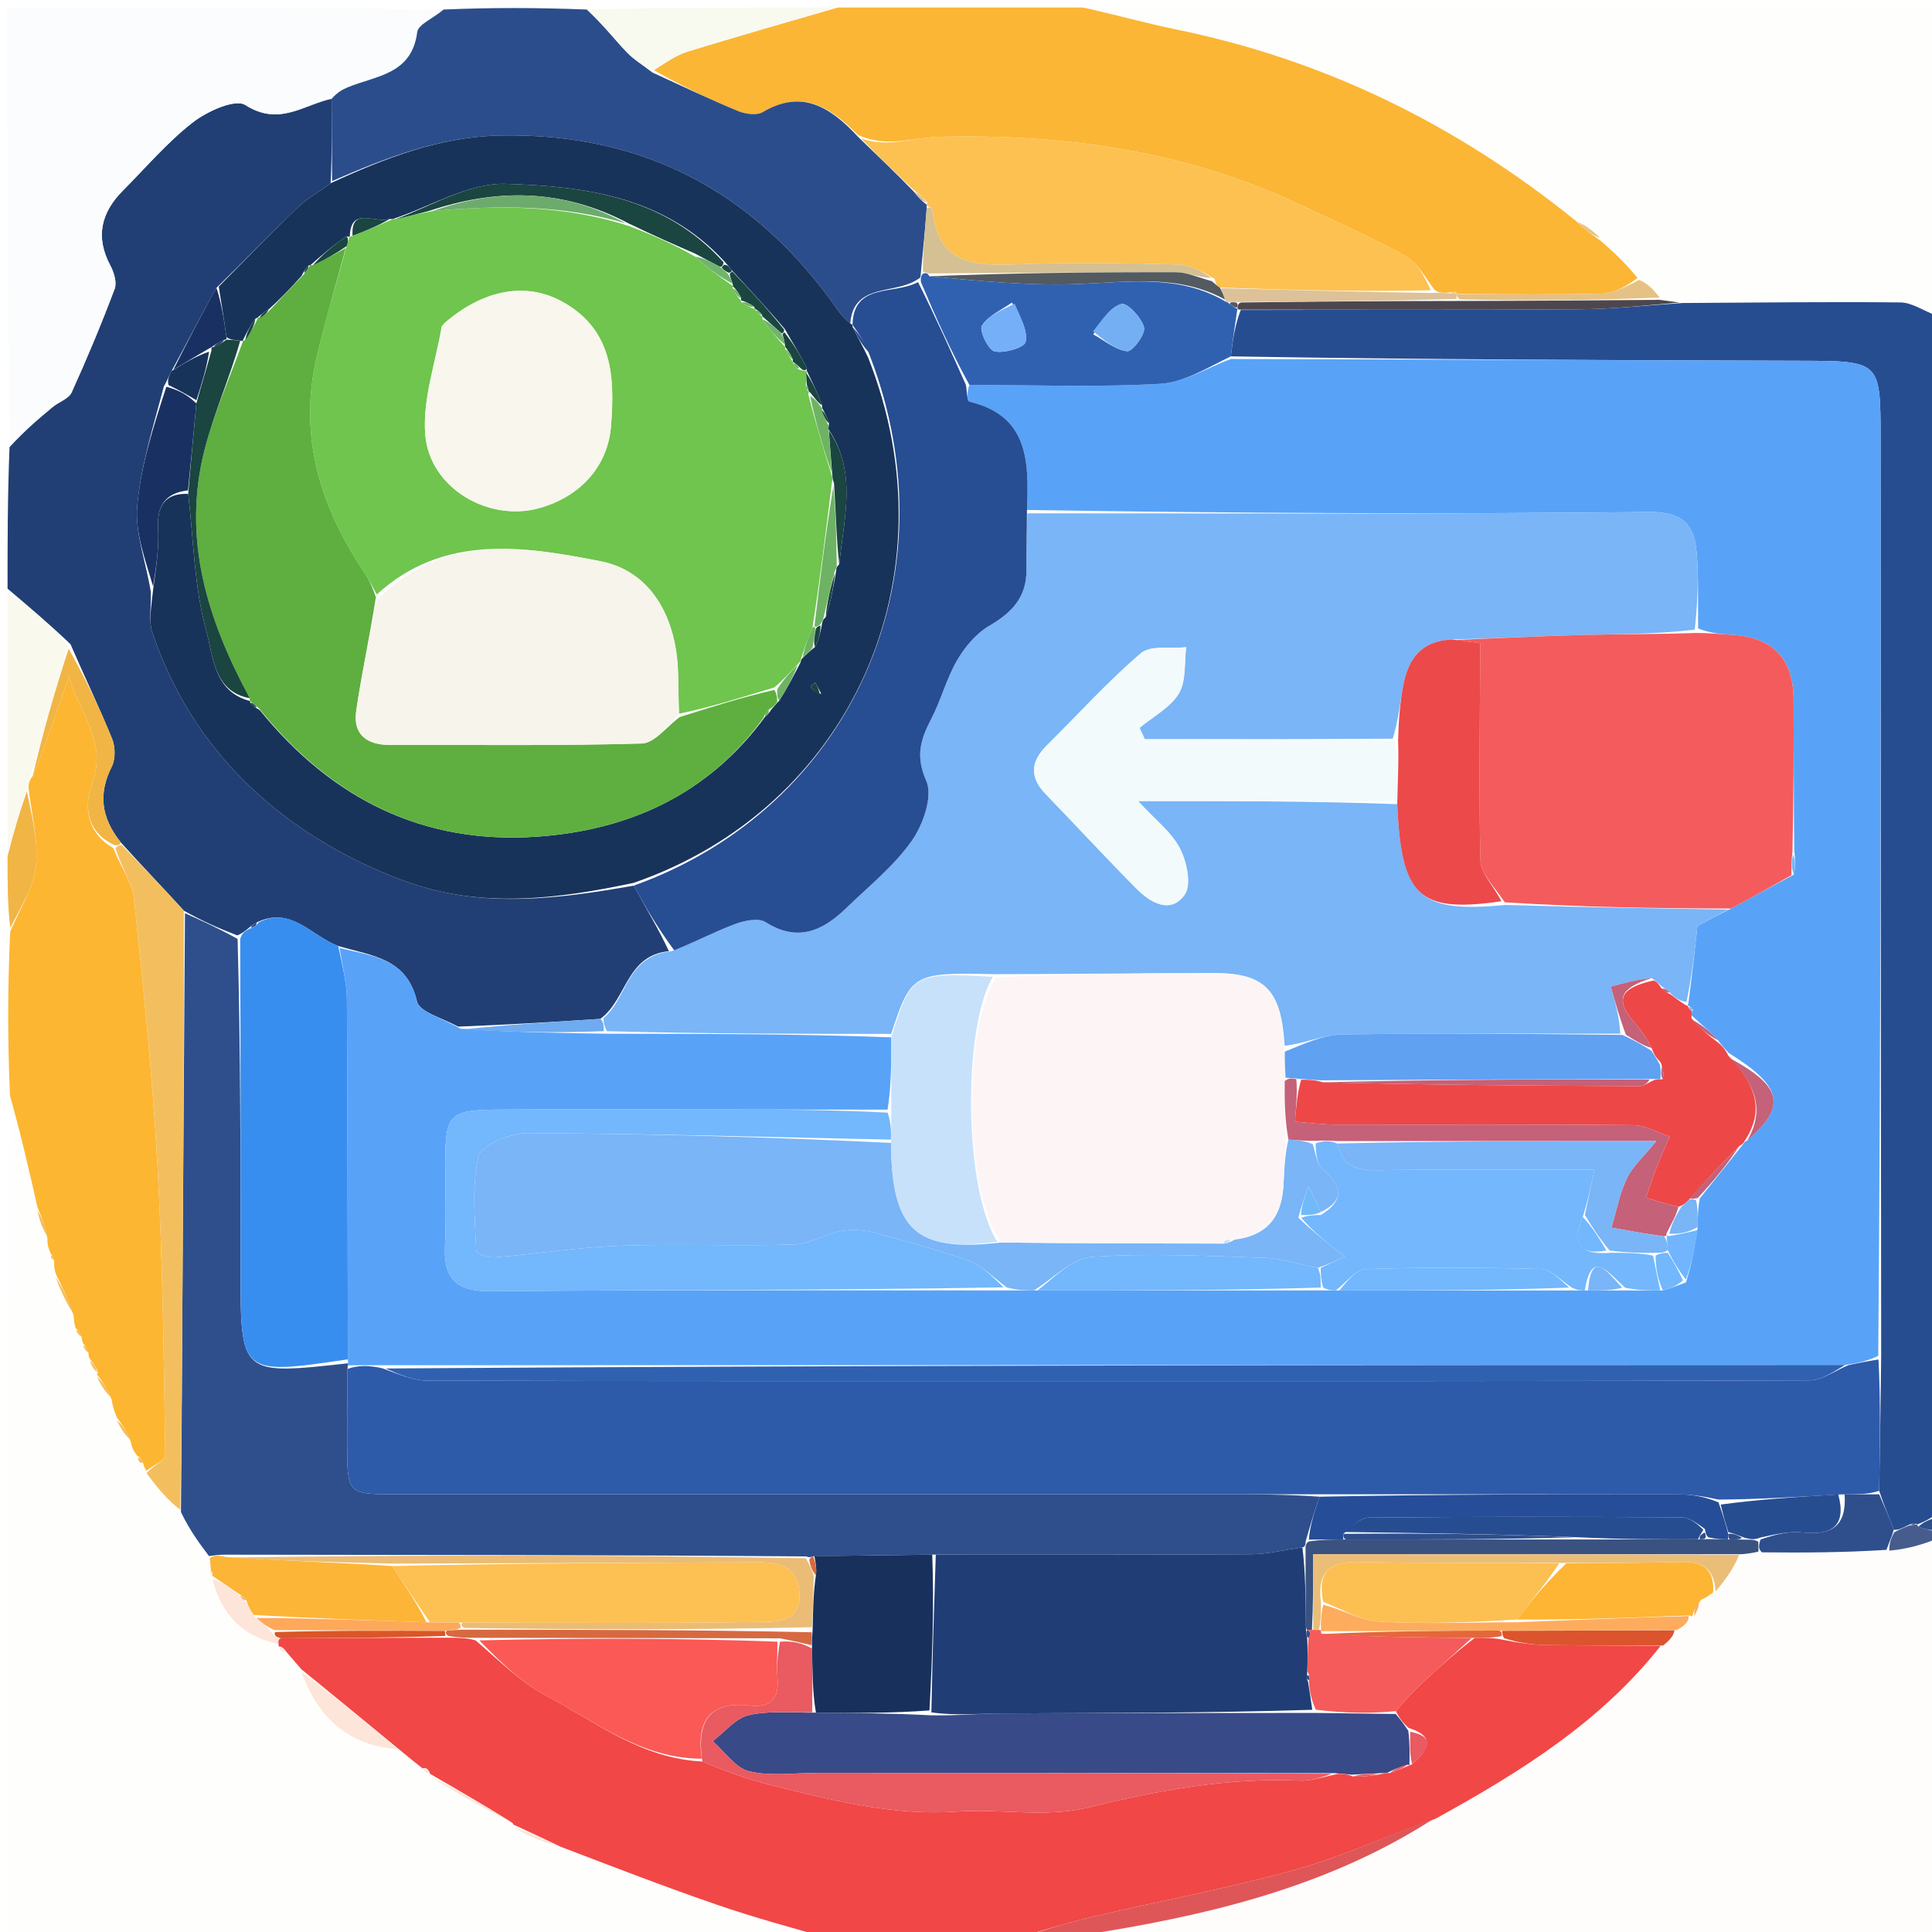 <?xml version="1.0" encoding="UTF-8"?> <svg xmlns="http://www.w3.org/2000/svg" xmlns:xlink="http://www.w3.org/1999/xlink" version="1.1" id="Layer_1" x="0px" y="0px" width="100%" viewBox="0 0 256 256" xml:space="preserve"> <path fill="#FEFEFD" opacity="1" stroke="none" d=" M110,257 C73.739,257 37.477,257 1,257 C1,219.979 1,182.958 1.329,145.68 C2.763,150.283 3.868,155.143 4.933,160.365 C5.274,161.815 5.655,162.903 6.037,164.281 C6.268,165.092 6.498,165.613 6.734,166.367 C6.74,166.6 6.977,167.003 6.994,167.335 C7.156,168.083 7.3,168.499 7.381,169.251 C8.103,171.212 8.888,172.837 9.676,174.73 C9.801,175.333 9.923,175.668 10.058,176.276 C10.322,176.804 10.573,177.06 10.838,177.493 C10.851,177.672 11.01,177.993 11.013,178.283 C11.25,178.869 11.484,179.166 11.71,179.613 C11.703,179.764 11.88,180.009 11.877,180.32 C12.204,181.125 12.533,181.62 12.907,182.049 C12.952,181.982 12.839,182.098 12.84,182.441 C13.445,183.692 14.05,184.599 14.699,185.826 C15.003,186.726 15.265,187.308 15.492,188.193 C16.003,189.32 16.548,190.144 17.12,191.269 C17.507,192.027 17.866,192.484 18.242,193.185 C18.405,193.749 18.652,193.943 19.058,194.247 C19.117,194.483 19.395,194.883 19.426,195.208 C20.883,197.204 22.309,198.875 23.828,200.862 C25.18,202.849 26.438,204.52 27.784,206.489 C27.894,207.199 27.916,207.611 27.767,208.116 C27.796,208.409 27.995,208.609 28.128,208.849 C28.063,208.889 28.212,208.854 28.144,209.226 C29.378,214.101 32.331,216.897 36.897,218.072 C36.949,218.067 36.935,218.17 37.019,218.371 C37.275,218.824 37.509,218.986 38.075,219.201 C38.871,219.956 39.398,220.566 39.944,221.543 C42.222,227.876 46.448,231.349 53.147,232.188 C54.296,232.981 55.144,233.654 56.098,234.507 C56.41,234.895 56.659,235.006 56.972,235.006 C56.993,234.994 56.982,235.041 57.02,235.389 C60.753,237.769 64.449,239.801 68.125,241.865 C68.106,241.898 68.156,241.822 68.152,242.212 C70.149,243.372 72.15,244.141 74.508,244.967 C81.551,247.481 88.201,250.045 94.935,252.364 C99.9,254.074 104.975,255.466 110,257 z"></path> <path fill="#FEFDFC" opacity="1" stroke="none" d=" M257,204 C257,221.62 257,239.24 257,257 C219.646,257 182.292,257 144.678,256.66 C145.066,256.192 145.711,256.048 146.362,255.941 C161.801,253.407 176.776,249.498 190.572,241.042 C201.683,234.691 212.183,228.055 220.377,218.037 C221.255,217.347 221.81,216.694 222.649,216.013 C223.356,215.393 223.777,214.801 224.096,214.133 C223.994,214.056 224.209,214.192 224.509,214.104 C224.999,213.296 225.19,212.577 225.704,211.826 C226.353,211.525 226.678,211.256 227.318,210.892 C228.719,209.233 229.804,207.669 231.244,206.023 C232.067,205.822 232.537,205.705 233.462,205.693 C239.267,205.754 244.615,205.71 250.339,205.773 C252.81,205.253 254.905,204.627 257,204 z"></path> <path fill="#F14746" opacity="1" stroke="none" d=" M220.053,218.075 C212.183,228.055 201.683,234.691 190.18,241.009 C183.544,243.306 177.769,246.041 171.703,247.728 C162.767,250.213 153.61,251.897 144.572,254.031 C141.013,254.871 137.522,256.002 134,257 C126.312,257 118.625,257 110.469,257 C104.975,255.466 99.9,254.074 94.935,252.364 C88.201,250.045 81.551,247.481 74.289,244.705 C71.861,243.533 70.008,242.677 68.156,241.822 C68.156,241.822 68.106,241.898 67.936,241.588 C64.171,239.199 60.576,237.12 56.982,235.041 C56.982,235.041 56.993,234.994 56.895,234.791 C56.6,234.284 56.332,234.196 55.993,234.327 C55.144,233.654 54.296,232.981 52.996,231.897 C48.337,228.049 44.131,224.612 39.925,221.175 C39.398,220.566 38.871,219.956 38.028,218.974 C37.537,218.308 37.277,218.164 36.935,218.17 C36.935,218.17 36.949,218.067 36.906,217.833 C36.863,217.598 36.838,217.118 37.262,217.085 C44.798,217.034 51.91,217.017 59.418,217.002 C60.87,217.015 61.926,217.026 63.04,217.373 C66.171,220.07 68.995,222.902 72.372,224.692 C78.928,228.166 85.005,233.033 93.062,233.404 C96.148,234.704 99.124,235.789 102.181,236.543 C110.257,238.536 118.297,240.631 126.788,240.046 C132.56,239.648 138.628,240.87 144.109,239.52 C153.418,237.226 162.632,235.521 172.228,235.945 C173.784,236.014 175.37,235.411 177.296,235.049 C178.126,235.04 178.6,235.1 179.287,235.392 C180.647,235.462 181.795,235.3 183.154,235.046 C183.365,234.954 183.82,234.897 184.186,234.934 C185.334,234.568 186.116,234.166 186.902,233.846 C186.906,233.927 186.754,233.867 187.115,233.777 C189.159,231.903 190.431,230.171 186.62,228.946 C185.89,228.257 185.417,227.684 184.967,226.734 C186.321,225.074 187.632,223.77 188.989,222.514 C190.982,220.671 193.008,218.863 195.415,217.03 C196.867,217.018 197.923,217.015 199.277,217.299 C201.354,217.72 203.133,217.945 204.915,217.972 C209.96,218.05 215.007,218.046 220.053,218.075 z"></path> <path fill="#FEFEFC" opacity="1" stroke="none" d=" M144,1 C181.559,1 219.119,1 257,1 C257,14.353 257,27.708 256.64,41.382 C254.796,41.133 253.317,40.088 251.828,40.072 C242.186,39.973 232.543,40.099 222.528,40.085 C221.41,39.923 220.662,39.827 219.915,39.422 C219.06,38.299 218.205,37.486 217.138,36.422 C215.317,34.747 213.707,33.323 212.052,31.571 C211.006,30.522 210.004,29.802 208.725,28.887 C192.824,16.372 175.392,7.908 155.84,3.902 C151.862,3.088 147.945,1.975 144,1 z"></path> <path fill="#213F74" opacity="1" stroke="none" d=" M1,78 C1,71.979 1,65.958 1.262,59.245 C3.34,57.01 5.143,55.45 6.98,53.932 C7.804,53.252 9.106,52.843 9.491,51.994 C11.539,47.486 13.446,42.909 15.192,38.276 C15.512,37.426 15.1,36.085 14.621,35.187 C12.6,31.393 13.391,28.16 16.29,25.249 C19.336,22.19 22.166,18.847 25.548,16.217 C27.44,14.746 31.159,13.059 32.5,13.912 C37.026,16.793 40.25,13.883 43.941,13.093 C43.972,17.015 43.988,20.505 43.81,24.276 C42.275,25.468 40.772,26.213 39.619,27.322 C36.003,30.801 32.519,34.417 28.683,38.138 C26.581,41.862 24.779,45.427 22.737,49.162 C22.329,49.887 22.162,50.441 21.708,51.212 C20.28,56.656 18.617,61.839 18.179,67.124 C17.885,70.678 19.325,74.375 19.99,78.438 C20.035,80.524 19.68,82.314 20.187,83.813 C24.126,95.464 31.524,104.504 41.866,111.004 C45.711,113.422 49.915,115.447 54.202,116.947 C64.051,120.394 74.045,119.097 83.984,117.349 C85.652,120.449 87.311,123.179 88.629,126.034 C82.936,126.626 83.115,132.354 79.555,135.004 C73.121,135.439 67.095,135.783 60.712,136.033 C58.582,134.876 55.58,134.1 55.251,132.698 C53.897,126.914 49.279,126.674 44.818,125.349 C41.21,124.005 38.583,119.993 33.984,122.243 C33.491,122.487 33.256,122.725 32.796,123.1 C32.306,123.473 32.042,123.707 31.433,123.945 C28.895,122.968 26.702,121.987 24.365,120.67 C21.522,117.545 18.822,114.754 15.99,111.606 C13.341,108.261 13.035,105.121 14.809,101.583 C15.313,100.579 15.288,98.966 14.854,97.897 C13.184,93.78 11.249,89.77 9.339,85.355 C6.51,82.66 3.755,80.33 1,78 z"></path> <path fill="#FBB635" opacity="1" stroke="none" d=" M212.097,31.899 C213.707,33.323 215.317,34.747 216.978,36.838 C215.431,37.995 213.843,38.864 212.232,38.907 C205.827,39.075 199.415,38.986 193.021,38.956 C193.035,38.92 193.035,38.842 192.934,38.7 C192.549,38.629 192.266,38.7 191.664,38.801 C190.923,38.801 190.499,38.771 190.052,38.383 C188.77,36.623 187.765,34.76 186.207,33.907 C181.656,31.416 176.897,29.301 172.197,27.087 C157.1,19.977 141.031,17.755 124.564,18.121 C121.016,18.2 117.503,19.647 113.658,17.87 C109.904,14.029 106.173,11.846 101.064,14.857 C100.256,15.334 98.738,15.109 97.759,14.702 C93.941,13.114 90.208,11.323 86.638,9.296 C88.275,8.25 89.646,7.287 91.17,6.82 C97.756,4.801 104.386,2.927 111,1 C121.688,1 132.375,1 143.531,1 C147.945,1.975 151.862,3.088 155.84,3.902 C175.392,7.908 192.824,16.372 208.757,29.223 C210.076,30.468 211.087,31.184 212.097,31.899 z"></path> <path fill="#274D91" opacity="1" stroke="none" d=" M222.9,40.151 C232.543,40.099 242.186,39.973 251.828,40.072 C253.317,40.088 254.796,41.133 256.64,41.851 C257,94.688 257,147.375 256.679,200.557 C255.569,201.379 254.781,201.708 253.995,202.021 C253.998,202.007 253.974,202.023 253.894,201.851 C253.545,201.796 253.277,201.912 252.749,202.141 C251.99,202.516 251.49,202.778 250.942,202.69 C250.261,200.895 249.629,199.451 249,197.541 C249.101,191.429 249.2,185.782 249.266,179.66 C249.218,138.851 249.201,98.518 249.186,58.185 C249.182,47.818 249.185,47.833 238.593,47.804 C213.432,47.734 188.271,47.648 163.093,47.221 C163.362,44.954 163.647,43.035 164.404,41.079 C179.695,41.035 194.515,41.095 209.334,40.983 C213.858,40.949 218.378,40.441 222.9,40.151 z"></path> <path fill="#FDB631" opacity="1" stroke="none" d=" M19.395,194.883 C19.395,194.883 19.117,194.483 19.007,194.02 C18.754,193.264 18.53,193.059 18.226,192.942 C17.866,192.484 17.507,192.027 17.34,191.095 C16.864,189.711 16.195,188.8 15.526,187.89 C15.265,187.308 15.003,186.726 14.788,185.461 C14.169,183.885 13.504,182.991 12.839,182.098 C12.839,182.098 12.952,181.982 12.945,181.727 C12.584,180.985 12.232,180.497 11.88,180.009 C11.88,180.009 11.703,179.764 11.734,179.313 C11.513,178.572 11.262,178.283 11.01,177.993 C11.01,177.993 10.851,177.672 10.824,177.216 C10.546,176.508 10.295,176.255 10.044,176.002 C9.923,175.668 9.801,175.333 9.759,174.352 C9.041,172.109 8.243,170.512 7.445,168.915 C7.3,168.499 7.156,168.083 7.17,167.236 C7.129,166.581 6.929,166.357 6.729,166.133 C6.498,165.613 6.268,165.092 6.275,164.101 C6,162.421 5.486,161.212 4.973,160.003 C3.868,155.143 2.763,150.283 1.329,145.211 C1,137.979 1,130.958 1.356,123.41 C2.785,120.154 4.488,117.487 4.765,114.679 C5.092,111.369 4.184,107.937 3.766,104.292 C3.818,103.683 3.915,103.34 4.341,102.823 C6.052,98.614 7.434,94.577 9.105,89.7 C10.747,94.83 14.223,98.402 12.186,103.851 C11.181,106.536 11.264,110.224 15.001,112.359 C16.004,114.872 17.528,116.974 17.765,119.213 C19.004,130.919 20.211,142.643 20.862,154.392 C21.571,167.179 21.698,180 21.901,192.809 C21.912,193.487 20.268,194.191 19.395,194.883 z"></path> <path fill="#FAFCFD" opacity="1" stroke="none" d=" M43.926,12.661 C40.25,13.883 37.026,16.793 32.5,13.912 C31.159,13.059 27.44,14.746 25.548,16.217 C22.166,18.847 19.336,22.19 16.29,25.249 C13.391,28.16 12.6,31.393 14.621,35.187 C15.1,36.085 15.512,37.426 15.192,38.276 C13.446,42.909 11.539,47.486 9.491,51.994 C9.106,52.843 7.804,53.252 6.98,53.932 C5.143,55.45 3.34,57.01 1.262,58.776 C1,39.74 1,20.48 1,1 C20.02,1 39.042,1 58.308,1.264 C57.416,2.431 55.416,3.224 55.285,4.256 C54.569,9.888 49.828,10.021 46.076,11.569 C45.335,11.875 44.641,12.294 43.926,12.661 z"></path> <path fill="#2B4D8C" opacity="1" stroke="none" d=" M43.941,13.093 C44.641,12.294 45.335,11.875 46.076,11.569 C49.828,10.021 54.569,9.888 55.285,4.256 C55.416,3.224 57.416,2.431 58.776,1.264 C65.021,1 71.042,1 77.748,1.265 C79.96,3.332 81.411,5.206 83.041,6.909 C84.032,7.945 85.3,8.716 86.444,9.607 C90.208,11.323 93.941,13.114 97.759,14.702 C98.738,15.109 100.256,15.334 101.064,14.857 C106.173,11.846 109.904,14.029 113.758,18.192 C116.46,20.802 118.744,22.97 121.095,25.404 C121.68,26.171 122.198,26.672 122.797,27.128 C122.879,27.082 122.747,27.216 122.787,27.626 C122.559,30.672 122.291,33.309 122.014,36.211 C121.996,36.655 121.986,36.832 121.595,37.013 C118.51,39.091 113.079,37.433 112.661,42.886 C111.94,42.22 111.476,41.741 111.099,41.2 C100.241,25.61 85.505,17.592 66.318,17.955 C58.326,18.107 51.146,20.895 44.003,23.996 C43.988,20.505 43.972,17.015 43.941,13.093 z"></path> <path fill="#F8F9EF" opacity="1" stroke="none" d=" M86.638,9.296 C85.3,8.716 84.032,7.945 83.041,6.909 C81.411,5.206 79.96,3.332 78.217,1.265 C88.688,1 99.375,1 110.531,1 C104.386,2.927 97.756,4.801 91.17,6.82 C89.646,7.287 88.275,8.25 86.638,9.296 z"></path> <path fill="#F9F9EE" opacity="1" stroke="none" d=" M4.013,102.997 C3.915,103.34 3.818,103.683 3.517,104.599 C2.543,107.781 1.771,110.39 1,113 C1,101.646 1,90.292 1,78.469 C3.755,80.33 6.51,82.66 9.016,85.589 C7.183,91.791 5.598,97.394 4.013,102.997 z"></path> <path fill="#DE5658" opacity="1" stroke="none" d=" M134.454,257 C137.522,256.002 141.013,254.871 144.572,254.031 C153.61,251.897 162.767,250.213 171.703,247.728 C177.769,246.041 183.544,243.306 189.841,241.072 C176.776,249.498 161.801,253.407 146.362,255.941 C145.711,256.048 145.066,256.192 144.209,256.66 C140.969,257 137.939,257 134.454,257 z"></path> <path fill="#F1B545" opacity="1" stroke="none" d=" M1,113.454 C1.771,110.39 2.543,107.781 3.563,104.865 C4.184,107.937 5.092,111.369 4.765,114.679 C4.488,117.487 2.785,120.154 1.356,122.942 C1,119.969 1,116.939 1,113.454 z"></path> <path fill="#465C8D" opacity="1" stroke="none" d=" M250.99,203.04 C251.49,202.778 251.99,202.516 252.99,202.14 C253.491,202.027 253.974,202.023 253.974,202.023 C253.974,202.023 253.998,202.007 254.204,202.28 C255.272,202.702 256.136,202.851 257,203 C257,203 257,203.5 257,203.75 C254.905,204.627 252.81,205.253 250.343,205.47 C250.311,204.387 250.651,203.713 250.99,203.04 z"></path> <path fill="#2E4F8C" opacity="1" stroke="none" d=" M257,202.667 C256.136,202.851 255.272,202.702 254.2,202.294 C254.781,201.708 255.569,201.379 256.679,201.025 C257,201.444 257,201.889 257,202.667 z"></path> <path fill="#2E4F8C" opacity="1" stroke="none" d=" M24.508,121.006 C26.702,121.987 28.895,122.968 31.485,124.417 C31.879,139.341 31.877,153.797 31.876,168.253 C31.875,182.226 31.875,182.226 46.154,180.636 C46.146,180.733 46.073,180.914 46.046,181.389 C46.012,185.023 45.994,188.183 46.001,191.342 C46.014,197.99 46.019,198.003 52.641,198.003 C88.891,198.005 125.141,197.999 161.391,197.997 C165.929,197.996 170.466,198.001 174.84,198.322 C174.122,200.432 173.567,202.224 173.007,204.255 C173.002,204.496 172.99,204.977 172.576,205.036 C170.05,205.391 167.941,205.933 165.828,205.946 C151.884,206.028 137.94,205.997 123.529,205.997 C118.011,206.061 112.96,206.131 107.736,206.221 C107.562,206.241 107.292,206.464 106.853,206.235 C80.978,206.025 55.543,206.044 29.706,206.002 C28.767,206.024 28.232,206.107 27.696,206.191 C26.438,204.52 25.18,202.849 23.977,200.362 C24.081,189.934 24.12,180.321 24.18,170.708 C24.282,154.141 24.398,137.573 24.508,121.006 z"></path> <path fill="#F3BF5E" opacity="1" stroke="none" d=" M24.365,120.67 C24.398,137.573 24.282,154.141 24.18,170.708 C24.12,180.321 24.081,189.934 23.884,200.046 C22.309,198.875 20.883,197.204 19.426,195.208 C20.268,194.191 21.912,193.487 21.901,192.809 C21.698,180 21.571,167.179 20.862,154.392 C20.211,142.643 19.004,130.919 17.765,119.213 C17.528,116.974 16.004,114.872 15.3,112.349 C15.724,111.983 15.923,111.973 16.121,111.963 C18.822,114.754 21.522,117.545 24.365,120.67 z"></path> <path fill="#FCB536" opacity="1" stroke="none" d=" M27.784,206.489 C28.232,206.107 28.767,206.024 29.97,206.314 C37.726,206.853 44.816,207.018 51.976,207.511 C53.692,210.211 55.337,212.583 56.515,214.965 C48.652,214.696 41.256,214.416 33.611,213.992 C33.122,213.331 32.881,212.815 32.641,212.02 C32.331,211.585 32.021,211.428 31.467,211.083 C30.22,210.215 29.216,209.535 28.212,208.854 C28.212,208.854 28.063,208.889 28.121,208.635 C28.18,208.38 27.937,208.023 27.937,208.023 C27.916,207.611 27.894,207.199 27.784,206.489 z"></path> <path fill="#FEE5D9" opacity="1" stroke="none" d=" M39.944,221.543 C44.131,224.612 48.337,228.049 52.694,231.777 C46.448,231.349 42.222,227.876 39.944,221.543 z"></path> <path fill="#FEE5D9" opacity="1" stroke="none" d=" M28.144,209.226 C29.216,209.535 30.22,210.215 31.579,211.291 C32.12,211.948 32.356,212.152 32.641,212.299 C32.881,212.815 33.122,213.331 33.75,214.24 C34.73,215.088 35.323,215.541 35.964,216.252 C36.288,216.712 36.563,216.915 36.838,217.118 C36.838,217.118 36.863,217.598 36.854,217.838 C32.331,216.897 29.378,214.101 28.144,209.226 z"></path> <path fill="#FEE5D9" opacity="1" stroke="none" d=" M57.02,235.389 C60.576,237.12 64.171,239.199 67.955,241.556 C64.449,239.801 60.753,237.769 57.02,235.389 z"></path> <path fill="#FEE5D9" opacity="1" stroke="none" d=" M68.152,242.212 C70.008,242.677 71.861,243.533 73.932,244.65 C72.15,244.141 70.149,243.372 68.152,242.212 z"></path> <path fill="#F3BF5E" opacity="1" stroke="none" d=" M7.381,169.251 C8.243,170.512 9.041,172.109 9.756,174.084 C8.888,172.837 8.103,171.212 7.381,169.251 z"></path> <path fill="#F3BF5E" opacity="1" stroke="none" d=" M15.492,188.193 C16.195,188.8 16.864,189.711 17.313,190.795 C16.548,190.144 16.003,189.32 15.492,188.193 z"></path> <path fill="#F3BF5E" opacity="1" stroke="none" d=" M4.933,160.365 C5.486,161.212 6,162.421 6.275,163.81 C5.655,162.903 5.274,161.815 4.933,160.365 z"></path> <path fill="#F3BF5E" opacity="1" stroke="none" d=" M12.84,182.441 C13.504,182.991 14.169,183.885 14.745,185.143 C14.05,184.599 13.445,183.692 12.84,182.441 z"></path> <path fill="#F3BF5E" opacity="1" stroke="none" d=" M11.877,180.32 C12.232,180.497 12.584,180.985 12.899,181.794 C12.533,181.62 12.204,181.125 11.877,180.32 z"></path> <path fill="#F3BF5E" opacity="1" stroke="none" d=" M6.734,166.367 C6.929,166.357 7.129,166.581 7.153,166.904 C6.977,167.003 6.74,166.6 6.734,166.367 z"></path> <path fill="#F3BF5E" opacity="1" stroke="none" d=" M10.058,176.276 C10.295,176.255 10.546,176.508 10.81,177.038 C10.573,177.06 10.322,176.804 10.058,176.276 z"></path> <path fill="#F3BF5E" opacity="1" stroke="none" d=" M11.013,178.283 C11.262,178.283 11.513,178.572 11.741,179.162 C11.484,179.166 11.25,178.869 11.013,178.283 z"></path> <path fill="#FEE5D9" opacity="1" stroke="none" d=" M56.098,234.507 C56.332,234.196 56.6,234.284 56.874,234.804 C56.659,235.006 56.41,234.895 56.098,234.507 z"></path> <path fill="#F3BF5E" opacity="1" stroke="none" d=" M18.242,193.185 C18.53,193.059 18.754,193.264 18.948,193.784 C18.652,193.943 18.405,193.749 18.242,193.185 z"></path> <path fill="#FEE5D9" opacity="1" stroke="none" d=" M37.019,218.371 C37.277,218.164 37.537,218.308 37.76,218.83 C37.509,218.986 37.275,218.824 37.019,218.371 z"></path> <path fill="#FEE5D9" opacity="1" stroke="none" d=" M27.767,208.116 C27.937,208.023 28.18,208.38 28.187,208.595 C27.995,208.609 27.796,208.409 27.767,208.116 z"></path> <path fill="#FDB533" opacity="1" stroke="none" d=" M227.003,210.987 C226.678,211.256 226.353,211.525 225.46,211.961 C224.663,212.817 224.436,213.504 224.209,214.192 C224.209,214.192 223.994,214.056 223.653,214.063 C215.881,214.364 208.449,214.658 201.019,214.595 C203.043,211.886 205.065,209.533 207.548,207.147 C212.941,207.078 217.874,207.115 222.803,206.981 C225.68,206.903 227.178,207.999 227.003,210.987 z"></path> <path fill="#3A5280" opacity="1" stroke="none" d=" M172.99,204.977 C172.99,204.977 173.002,204.496 173.421,204.248 C175.222,203.993 176.604,203.985 178.456,203.987 C188.95,203.993 198.974,203.99 209.465,203.99 C214.954,203.982 219.976,203.972 225.259,203.964 C225.692,203.953 225.866,203.94 226.406,203.939 C227.509,203.957 228.244,203.963 229.316,203.981 C230.101,203.996 230.549,203.999 231.329,204.004 C232.102,204.013 232.544,204.019 232.989,204.286 C232.997,204.894 233.002,205.241 233.006,205.588 C232.537,205.705 232.067,205.822 230.795,205.943 C211.424,205.946 192.857,205.946 174.004,205.946 C174.004,209.713 174.004,212.833 173.84,215.967 C173.676,215.98 173.347,215.977 173.291,215.996 C173.236,216.015 173.117,216.038 173.057,215.613 C172.995,211.784 172.993,208.38 172.99,204.977 z"></path> <path fill="#2E4F8C" opacity="1" stroke="none" d=" M233.462,205.693 C233.002,205.241 232.997,204.894 233.277,203.988 C235.318,203.286 237.104,202.869 238.824,203.057 C242.75,203.486 244.696,202.19 244.421,198.015 C246.224,198.009 247.611,198.007 248.998,198.006 C249.629,199.451 250.261,200.895 250.942,202.69 C250.651,203.713 250.311,204.387 249.967,205.363 C244.615,205.71 239.267,205.754 233.462,205.693 z"></path> <path fill="#EBBE77" opacity="1" stroke="none" d=" M174.004,215.954 C174.004,212.833 174.004,209.713 174.004,205.946 C192.857,205.946 211.424,205.946 230.441,206.026 C229.804,207.669 228.719,209.233 227.318,210.892 C227.178,207.999 225.68,206.903 222.803,206.981 C217.874,207.115 212.941,207.078 207.073,207.091 C197.506,207.056 188.874,207.164 180.248,206.972 C176.495,206.888 174.451,207.946 175.041,212.428 C175.028,213.868 175.026,214.916 174.768,215.986 C174.343,215.99 174.174,215.972 174.004,215.954 z"></path> <path fill="#FDAC5E" opacity="1" stroke="none" d=" M175.023,215.964 C175.026,214.916 175.028,213.868 175.326,212.644 C178,213.309 180.346,214.741 182.764,214.876 C188.831,215.214 194.931,214.965 201.018,214.952 C208.449,214.658 215.881,214.364 223.755,214.14 C223.777,214.801 223.356,215.393 222.151,216 C213.922,216.04 206.476,216.065 198.56,216.058 C190.403,216.084 182.717,216.142 175.021,216.142 C175.01,216.083 175.023,215.964 175.023,215.964 z"></path> <path fill="#DC542D" opacity="1" stroke="none" d=" M199.03,216.09 C206.476,216.065 213.922,216.04 221.866,216.028 C221.81,216.694 221.255,217.347 220.377,218.037 C215.007,218.046 209.96,218.05 204.915,217.972 C203.133,217.945 201.354,217.72 199.287,217.068 C198.999,216.551 199.03,216.09 199.03,216.09 z"></path> <path fill="#FDAC5E" opacity="1" stroke="none" d=" M224.509,214.104 C224.436,213.504 224.663,212.817 225.135,211.993 C225.19,212.577 224.999,213.296 224.509,214.104 z"></path> <path fill="#384A88" opacity="1" stroke="none" d=" M183.82,234.897 C183.82,234.897 183.365,234.954 182.772,234.962 C181.145,235.034 180.11,235.097 179.075,235.159 C178.6,235.1 178.126,235.04 176.841,234.957 C153.418,234.93 130.804,234.926 108.19,234.918 C105.197,234.916 102.084,235.388 99.255,234.702 C97.435,234.262 96.033,232.103 94.443,230.714 C96.012,229.519 97.431,227.694 99.184,227.277 C101.876,226.638 104.798,226.967 108.117,226.934 C113.404,226.997 118.196,227.011 123.244,227.283 C126.596,227.364 129.69,227.052 132.786,227.037 C146.495,226.972 160.205,226.993 174.377,226.973 C178.208,227.013 181.576,227.062 184.944,227.111 C185.417,227.684 185.89,228.257 186.611,229.348 C186.825,231.199 186.79,232.533 186.754,233.867 C186.754,233.867 186.906,233.927 186.554,233.835 C185.409,234.127 184.615,234.512 183.82,234.897 z"></path> <path fill="#FA5955" opacity="1" stroke="none" d=" M92.989,233.039 C85.005,233.033 78.928,228.166 72.372,224.692 C68.995,222.902 66.171,220.07 63.51,217.358 C76.955,217.032 89.988,217.057 103.016,217.531 C103.01,219.45 102.9,220.929 103.028,222.388 C103.274,225.203 101.993,226.287 99.296,225.991 C93.915,225.402 92.275,228.168 92.989,233.039 z"></path> <path fill="#E95A61" opacity="1" stroke="none" d=" M93.062,233.404 C92.275,228.168 93.915,225.402 99.296,225.991 C101.993,226.287 103.274,225.203 103.028,222.388 C102.9,220.929 103.01,219.45 103.346,217.537 C104.951,217.392 106.224,217.691 107.597,218.43 C107.673,221.541 107.647,224.213 107.622,226.885 C104.798,226.967 101.876,226.638 99.184,227.277 C97.431,227.694 96.012,229.519 94.443,230.714 C96.033,232.103 97.435,234.262 99.255,234.702 C102.084,235.388 105.197,234.916 108.19,234.918 C130.804,234.926 153.418,234.93 176.487,235.027 C175.37,235.411 173.784,236.014 172.228,235.945 C162.632,235.521 153.418,237.226 144.109,239.52 C138.628,240.87 132.56,239.648 126.788,240.046 C118.297,240.631 110.257,238.536 102.181,236.543 C99.124,235.789 96.148,234.704 93.062,233.404 z"></path> <path fill="#F45B5A" opacity="1" stroke="none" d=" M184.967,226.734 C181.576,227.062 178.208,227.013 174.348,226.547 C173.674,225.008 173.493,223.888 173.44,222.617 C173.576,222.167 173.447,221.948 173.256,221.429 C173.293,219.765 173.258,218.481 173.389,217.023 C173.709,216.505 173.639,216.215 173.347,215.977 C173.347,215.977 173.676,215.98 173.84,215.967 C174.174,215.972 174.343,215.99 174.768,215.986 C175.023,215.964 175.01,216.083 175.089,216.476 C181.784,216.926 188.402,216.983 195.02,217.04 C193.008,218.863 190.982,220.671 188.989,222.514 C187.632,223.77 186.321,225.074 184.967,226.734 z"></path> <path fill="#D76941" opacity="1" stroke="none" d=" M107.497,217.99 C106.224,217.691 104.951,217.392 103.35,217.087 C89.988,217.057 76.955,217.032 63.452,217.022 C61.926,217.026 60.87,217.015 59.406,216.777 C58.997,216.551 58.965,216.102 59.315,216.065 C60.132,215.989 60.599,215.952 61.531,215.938 C77.152,215.957 92.311,215.952 107.567,216.283 C107.609,217.076 107.553,217.533 107.497,217.99 z"></path> <path fill="#D95628" opacity="1" stroke="none" d=" M58.965,216.102 C58.965,216.102 58.997,216.551 59.009,216.776 C51.91,217.017 44.798,217.034 37.262,217.085 C36.563,216.915 36.288,216.712 36.44,216.256 C44.233,216.036 51.599,216.069 58.965,216.102 z"></path> <path fill="#E4673C" opacity="1" stroke="none" d=" M195.415,217.03 C188.402,216.983 181.784,216.926 175.099,216.535 C182.717,216.142 190.403,216.084 198.56,216.058 C199.03,216.09 198.999,216.551 198.989,216.782 C197.923,217.015 196.867,217.018 195.415,217.03 z"></path> <path fill="#E95A61" opacity="1" stroke="none" d=" M187.115,233.777 C186.79,232.533 186.825,231.199 186.869,229.463 C190.431,230.171 189.159,231.903 187.115,233.777 z"></path> <path fill="#E95A61" opacity="1" stroke="none" d=" M179.287,235.392 C180.11,235.097 181.145,235.034 182.562,235.054 C181.795,235.3 180.647,235.462 179.287,235.392 z"></path> <path fill="#E95A61" opacity="1" stroke="none" d=" M184.186,234.934 C184.615,234.512 185.409,234.127 186.551,233.753 C186.116,234.166 185.334,234.568 184.186,234.934 z"></path> <path fill="#4D474D" opacity="1" stroke="none" d=" M222.528,40.085 C218.378,40.441 213.858,40.949 209.334,40.983 C194.515,41.095 179.695,41.035 164.413,41.032 C163.951,41.022 163.979,40.932 163.995,40.733 C164.01,40.533 164.045,40.135 164.508,40.08 C174.313,39.954 183.656,39.884 193.464,39.877 C202.59,39.871 211.252,39.801 219.915,39.731 C220.662,39.827 221.41,39.923 222.528,40.085 z"></path> <path fill="#E6C184" opacity="1" stroke="none" d=" M219.915,39.422 C211.252,39.801 202.59,39.871 193.464,39.672 C192.999,39.403 193.006,38.992 193.006,38.992 C199.415,38.986 205.827,39.075 212.232,38.907 C213.843,38.864 215.431,37.995 217.19,37.089 C218.205,37.486 219.06,38.299 219.915,39.422 z"></path> <path fill="#E6C184" opacity="1" stroke="none" d=" M212.052,31.571 C211.087,31.184 210.076,30.468 209.035,29.417 C210.004,29.802 211.006,30.522 212.052,31.571 z"></path> <path fill="#58A3F8" opacity="1" stroke="none" d=" M163.11,47.569 C188.271,47.648 213.432,47.734 238.593,47.804 C249.185,47.833 249.182,47.818 249.186,58.185 C249.201,98.518 249.218,138.851 248.879,179.66 C247.333,180.383 246.143,180.63 244.488,180.866 C179.684,180.878 115.344,180.901 50.593,180.9 C48.812,180.889 47.443,180.901 46.073,180.914 C46.073,180.914 46.146,180.733 46.1,180.216 C46.04,163.939 46.066,148.18 45.967,132.421 C45.953,130.15 45.334,127.884 44.995,125.615 C49.279,126.674 53.897,126.914 55.251,132.698 C55.58,134.1 58.582,134.876 61.013,136.308 C67.786,136.777 73.902,136.877 80.437,136.978 C93.266,136.986 105.675,136.992 118.1,137.453 C118.104,140.953 118.094,143.998 117.609,147.033 C109.645,147.019 102.154,147.014 94.663,147.013 C85.175,147.012 75.686,146.972 66.198,147.027 C59.528,147.066 59.013,147.623 59.001,154.024 C58.994,157.686 59.141,161.355 58.965,165.008 C58.751,169.445 60.437,171.136 65.088,171.094 C87.725,170.888 110.365,170.989 133.403,170.988 C134.867,170.991 135.932,170.987 137.466,170.99 C150.29,170.993 162.645,170.988 175.334,170.988 C176.112,170.99 176.556,170.988 177.469,170.992 C187.958,170.995 197.979,170.992 208.333,170.993 C209.112,170.995 209.557,170.992 210.418,170.995 C212.222,170.996 213.611,170.99 215.416,170.99 C217.222,170.994 218.611,170.993 220.338,170.996 C221.453,170.674 222.231,170.349 223.388,169.936 C224.157,167.56 224.546,165.273 224.951,162.591 C224.978,161.148 224.989,160.099 225.225,158.803 C227.21,156.339 228.969,154.12 230.865,151.75 C231.002,151.599 231.153,151.22 231.505,151.145 C236.792,146.557 236.168,143.954 229.047,139.516 C228.523,138.888 228.102,138.527 227.657,137.841 C226.481,136.592 225.329,135.668 224.156,134.55 C224.134,134.358 224.202,133.976 224.34,133.841 C224.221,133.545 223.964,133.385 223.68,133.236 C223.652,133.247 223.599,133.273 223.725,132.867 C224.208,129.203 224.566,125.945 224.923,122.691 C226.105,122.064 227.556,121.294 229.377,120.385 C232.293,118.818 234.839,117.39 237.679,115.903 C237.923,114.891 237.874,113.94 237.745,112.525 C237.666,105.585 237.693,99.108 237.658,92.631 C237.629,87.238 234.86,84.42 229.44,84.115 C227.962,84.031 226.489,83.857 225.015,83.279 C224.968,79.673 225.091,76.496 224.828,73.352 C224.519,69.657 223.103,67.797 218.556,67.847 C191.083,68.148 163.607,68.011 136.078,67.576 C136.37,60.943 136.191,55.063 128.449,53.219 C128.135,53.144 128.131,51.766 128.453,51.007 C137.185,51.018 145.465,51.331 153.7,50.86 C156.889,50.678 159.976,48.719 163.11,47.569 z"></path> <path fill="#79B5F7" opacity="1" stroke="none" d=" M229.007,120.525 C227.556,121.294 226.105,122.064 224.923,122.691 C224.566,125.945 224.208,129.203 223.468,132.767 C222.504,132.63 221.922,132.185 221.225,131.49 C220.791,131.075 220.471,130.91 220.01,130.57 C219.651,130.176 219.396,130.017 218.879,129.605 C216.918,129.773 215.182,130.252 213.447,130.731 C214.024,132.808 214.601,134.884 214.698,136.973 C202.091,136.985 189.962,136.874 177.838,137.073 C175.322,137.115 172.824,138.304 170.217,138.564 C169.79,131.172 167.622,128.938 160.834,128.941 C151.25,128.945 141.665,129.074 131.634,129.084 C121.003,128.836 120.685,129.029 118.084,136.998 C105.675,136.992 93.266,136.986 80.429,136.635 C79.989,135.831 79.976,135.372 79.962,134.913 C83.115,132.354 82.936,126.626 88.993,126.042 C92.263,124.74 94.775,123.416 97.415,122.434 C98.648,121.975 100.499,121.592 101.432,122.182 C105.695,124.878 109.009,123.347 112.12,120.333 C115.109,117.437 118.451,114.764 120.813,111.411 C122.325,109.264 123.635,105.488 122.735,103.466 C121.26,100.15 121.998,97.945 123.406,95.23 C124.703,92.729 125.413,89.908 126.822,87.485 C127.85,85.717 129.344,83.936 131.076,82.925 C134.065,81.18 136.045,79.139 136.004,75.507 C135.975,73.012 136.084,70.516 136.131,68.02 C163.607,68.011 191.083,68.148 218.556,67.847 C223.103,67.797 224.519,69.657 224.828,73.352 C225.091,76.496 224.968,79.673 224.564,83.43 C219.351,84.055 214.588,84.01 209.829,84.133 C204.142,84.279 198.458,84.57 192.398,84.738 C188.298,84.897 186.645,87.326 185.985,90.589 C185.505,92.963 185.324,95.398 184.545,97.877 C173.283,97.949 162.486,97.949 151.688,97.949 C151.458,97.446 151.227,96.943 150.996,96.44 C152.782,94.954 155.065,93.77 156.203,91.892 C157.197,90.252 156.904,87.83 157.179,85.754 C155.138,85.978 152.463,85.459 151.171,86.561 C146.76,90.324 142.855,94.676 138.717,98.764 C136.541,100.913 136.397,102.988 138.573,105.235 C142.603,109.397 146.526,113.663 150.609,117.77 C152.467,119.639 155.129,121.17 156.985,118.543 C157.904,117.241 157.259,114.161 156.338,112.401 C155.198,110.224 153.036,108.583 150.796,106.143 C162.877,106.143 173.965,106.143 185.14,106.553 C185.673,118.837 188.01,121.008 199.456,119.909 C209.606,120.208 219.307,120.366 229.007,120.525 z"></path> <path fill="#18335A" opacity="1" stroke="none" d=" M43.81,24.276 C51.146,20.895 58.326,18.107 66.318,17.955 C85.505,17.592 100.241,25.61 111.099,41.2 C111.476,41.741 111.94,42.22 112.667,42.871 C112.97,43.015 112.958,43.031 112.991,43.361 C113.684,44.794 114.344,45.897 115.034,47.38 C126.541,76.538 112.661,107.072 83.975,116.98 C74.045,119.097 64.051,120.394 54.202,116.947 C49.915,115.447 45.711,113.422 41.866,111.004 C31.524,104.504 24.126,95.464 20.187,83.813 C19.68,82.314 20.035,80.524 20.286,78.149 C20.72,74.975 21.08,72.508 20.945,70.068 C20.778,67.05 21.854,65.325 24.938,65.441 C25.668,71.789 25.743,77.848 27.313,83.49 C28.24,86.821 28.252,91.634 33.145,92.894 C33.143,92.926 33.09,92.89 33.173,93.14 C33.549,93.566 33.843,93.742 34.418,94.095 C44.037,105.941 56.188,111.893 71.098,110.868 C83.234,110.034 93.792,105.34 101.394,94.953 C101.829,94.619 101.975,94.353 102.258,93.931 C102.653,93.543 102.821,93.262 103.278,92.813 C104.372,91.08 105.178,89.516 106.057,87.81 C106.129,87.667 106.123,87.348 106.346,87.198 C106.929,86.655 107.289,86.261 107.991,85.732 C108.531,84.665 108.728,83.732 108.939,82.593 C108.953,82.386 109.09,81.996 109.41,81.802 C110.108,79.617 110.485,77.625 110.82,75.488 C110.778,75.343 110.879,75.059 111.199,74.775 C111.837,68.585 113.592,62.54 109.786,56.885 C109.743,56.741 109.815,56.449 109.852,56.092 C109.553,55.17 109.218,54.605 108.929,54.03 C108.975,54.021 108.912,54.091 108.945,53.71 C108.267,51.913 107.557,50.498 106.893,49.096 C106.941,49.11 106.855,49.159 106.906,48.766 C105.987,46.902 105.017,45.429 104,43.607 C101.647,40.826 99.34,38.395 96.918,35.751 C96.601,35.275 96.346,35.084 95.972,34.628 C88.017,25.991 77.412,24.687 67.026,24.362 C62.083,24.207 57.036,27.385 52.017,29.029 C51.998,29.004 52.039,29.047 51.62,29.023 C49.515,29.591 46.493,27.352 46.352,31.308 C46.326,31.343 46.299,31.424 45.946,31.302 C44.107,32.509 42.62,33.838 41.1,35.162 C41.068,35.158 41.111,35.108 40.849,35.208 C40.433,35.639 40.28,35.969 39.952,36.565 C38.47,38.217 37.163,39.604 35.569,41.016 C34.896,41.414 34.511,41.787 34.106,42.09 C34.086,42.02 34.172,42.137 33.842,42.221 C33.073,43.256 32.635,44.208 32.139,45.168 C32.08,45.176 32.193,45.212 31.832,45.142 C30.983,45.051 30.495,45.03 30.008,44.663 C29.667,42.204 29.325,40.092 28.984,37.98 C32.519,34.417 36.003,30.801 39.619,27.322 C40.772,26.213 42.275,25.468 43.81,24.276 M108.817,91.924 C108.557,91.431 108.297,90.938 108.037,90.446 C107.817,90.625 107.392,90.941 107.406,90.963 C107.722,91.435 108.087,91.874 108.817,91.924 z"></path> <path fill="#274D92" opacity="1" stroke="none" d=" M83.984,117.349 C112.661,107.072 126.541,76.538 115.278,47.186 C114.646,45.418 113.802,44.225 112.958,43.031 C112.958,43.031 112.97,43.015 112.964,43.03 C113.079,37.433 118.51,39.091 121.643,37.377 C124.043,42.157 126.013,46.576 127.983,50.995 C128.131,51.766 128.135,53.144 128.449,53.219 C136.191,55.063 136.37,60.943 136.078,67.576 C136.084,70.516 135.975,73.012 136.004,75.507 C136.045,79.139 134.065,81.18 131.076,82.925 C129.344,83.936 127.85,85.717 126.822,87.485 C125.413,89.908 124.703,92.729 123.406,95.23 C121.998,97.945 121.26,100.15 122.735,103.466 C123.635,105.488 122.325,109.264 120.813,111.411 C118.451,114.764 115.109,117.437 112.12,120.333 C109.009,123.347 105.695,124.878 101.432,122.182 C100.499,121.592 98.648,121.975 97.415,122.434 C94.775,123.416 92.263,124.74 89.334,125.917 C87.311,123.179 85.652,120.449 83.984,117.349 z"></path> <path fill="#388EEF" opacity="1" stroke="none" d=" M44.818,125.349 C45.334,127.884 45.953,130.15 45.967,132.421 C46.066,148.18 46.04,163.939 46.108,180.119 C31.875,182.226 31.875,182.226 31.876,168.253 C31.877,153.797 31.879,139.341 31.829,124.414 C32.042,123.707 32.306,123.473 33.043,123.068 C33.842,122.769 34.084,122.549 34.242,122.237 C38.583,119.993 41.21,124.005 44.818,125.349 z"></path> <path fill="#193162" opacity="1" stroke="none" d=" M24.912,64.977 C21.854,65.325 20.778,67.05 20.945,70.068 C21.08,72.508 20.72,74.975 20.285,77.719 C19.325,74.375 17.885,70.678 18.179,67.124 C18.617,61.839 20.28,56.656 22.043,51.243 C23.784,51.715 24.903,52.374 26.019,53.458 C25.649,57.581 25.28,61.279 24.912,64.977 z"></path> <path fill="#F1B545" opacity="1" stroke="none" d=" M15.99,111.606 C15.923,111.973 15.724,111.983 15.226,112.002 C11.264,110.224 11.181,106.536 12.186,103.851 C14.223,98.402 10.747,94.83 9.105,89.7 C7.434,94.577 6.052,98.614 4.341,102.823 C5.598,97.394 7.183,91.791 9.091,85.954 C11.249,89.77 13.184,93.78 14.854,97.897 C15.288,98.966 15.313,100.579 14.809,101.583 C13.035,105.121 13.341,108.261 15.99,111.606 z"></path> <path fill="#193162" opacity="1" stroke="none" d=" M28.683,38.138 C29.325,40.092 29.667,42.204 30.004,44.659 C30,45 30.006,45.007 29.707,45.025 C28.943,45.368 28.479,45.692 28.009,46.011 C28.003,46.005 28.019,46.022 27.709,46.171 C25.926,47.211 24.452,48.101 22.978,48.992 C24.779,45.427 26.581,41.862 28.683,38.138 z"></path> <path fill="#18335A" opacity="1" stroke="none" d=" M22.737,49.162 C24.452,48.101 25.926,47.211 27.708,46.592 C27.351,48.921 26.686,50.976 26.021,53.032 C24.903,52.374 23.784,51.715 22.33,51.026 C22.162,50.441 22.329,49.887 22.737,49.162 z"></path> <path fill="#6FABF0" opacity="1" stroke="none" d=" M79.555,135.004 C79.976,135.372 79.989,135.831 80.01,136.633 C73.902,136.877 67.786,136.777 61.37,136.402 C67.095,135.783 73.121,135.439 79.555,135.004 z"></path> <path fill="#2E4F8C" opacity="1" stroke="none" d=" M33.984,122.243 C34.084,122.549 33.842,122.769 33.268,122.93 C33.256,122.725 33.491,122.487 33.984,122.243 z"></path> <path fill="#FCC151" opacity="1" stroke="none" d=" M121.027,25.139 C118.744,22.97 116.46,20.802 114.076,18.311 C117.503,19.647 121.016,18.2 124.564,18.121 C141.031,17.755 157.1,19.977 172.197,27.087 C176.897,29.301 181.656,31.416 186.207,33.907 C187.765,34.76 188.77,36.623 189.581,38.466 C180.029,38.669 170.924,38.432 161.636,38.108 C161.226,37.864 161.073,37.652 160.957,36.96 C159.327,36.015 157.745,35.09 156.141,35.049 C149.205,34.873 142.254,34.748 135.324,35.006 C129.587,35.22 124.246,35.395 123.541,27.711 C123.524,27.523 123.023,27.38 122.747,27.216 C122.747,27.216 122.879,27.082 122.86,26.8 C122.236,26.058 121.632,25.599 121.027,25.139 z"></path> <path fill="#DDC199" opacity="1" stroke="none" d=" M161.819,38.195 C170.924,38.432 180.029,38.669 189.605,38.824 C190.499,38.771 190.923,38.801 191.924,38.858 C192.68,38.872 192.857,38.857 193.035,38.842 C193.035,38.842 193.035,38.92 193.021,38.956 C193.006,38.992 192.999,39.403 192.999,39.608 C183.656,39.884 174.313,39.954 164.198,40.018 C163.214,40.023 163.004,40.035 162.711,40.001 C162.628,39.955 162.442,39.989 162.317,39.695 C162.067,38.999 161.943,38.597 161.819,38.195 z"></path> <path fill="#FCC151" opacity="1" stroke="none" d=" M192.934,38.7 C192.857,38.857 192.68,38.872 192.243,38.829 C192.266,38.7 192.549,38.629 192.934,38.7 z"></path> <path fill="#2E5AAA" opacity="1" stroke="none" d=" M244.952,180.877 C246.143,180.63 247.333,180.383 248.911,180.136 C249.2,185.782 249.101,191.429 249,197.541 C247.611,198.007 246.224,198.009 243.998,198.017 C238.108,198.348 233.057,198.671 227.707,198.701 C225.766,198.272 224.122,198.021 222.477,198.018 C206.653,197.989 190.828,198.002 175.003,198.003 C170.466,198.001 165.929,197.996 161.391,197.997 C125.141,197.999 88.891,198.005 52.641,198.003 C46.019,198.003 46.014,197.99 46.001,191.342 C45.994,188.183 46.012,185.023 46.046,181.389 C47.443,180.901 48.812,180.889 50.676,181.305 C52.989,182.156 54.806,182.939 56.626,182.944 C84.232,183.023 111.84,182.999 139.447,182.999 C172.875,182.999 206.303,183.031 239.731,182.908 C241.473,182.902 243.212,181.584 244.952,180.877 z"></path> <path fill="#3061B1" opacity="1" stroke="none" d=" M162.442,39.989 C162.442,39.989 162.628,39.955 162.854,40.218 C163.38,40.631 163.679,40.782 163.979,40.932 C163.979,40.932 163.951,41.022 163.941,41.069 C163.647,43.035 163.362,44.954 163.093,47.221 C159.976,48.719 156.889,50.678 153.7,50.86 C145.465,51.331 137.185,51.018 128.453,51.007 C126.013,46.576 124.043,42.157 122.024,37.374 C121.986,36.832 121.996,36.655 122.28,36.27 C122.727,36.119 122.9,36.175 123.153,36.611 C129.862,37.242 136.509,37.904 143.116,37.626 C149.76,37.346 156.336,36.369 162.442,39.989 M134.083,40.097 C132.7,41.08 130.936,41.825 130.103,43.154 C129.717,43.77 130.952,46.374 131.789,46.561 C133.079,46.848 135.73,46.06 135.89,45.316 C136.212,43.821 135.243,42.047 134.083,40.097 M144.866,44.31 C146.358,45.121 147.803,46.371 149.365,46.54 C150.049,46.614 151.799,44.281 151.588,43.392 C151.284,42.111 149.35,40.082 148.617,40.277 C147.164,40.663 146.056,42.35 144.866,44.31 z"></path> <path fill="#2E4F8C" opacity="1" stroke="none" d=" M253.894,201.851 C253.974,202.023 253.491,202.027 253.25,202.027 C253.277,201.912 253.545,201.796 253.894,201.851 z"></path> <path fill="#D4C092" opacity="1" stroke="none" d=" M123.073,36.231 C122.9,36.175 122.727,36.119 122.288,36.004 C122.291,33.309 122.559,30.672 122.787,27.626 C123.023,27.38 123.524,27.523 123.541,27.711 C124.246,35.395 129.587,35.22 135.324,35.006 C142.254,34.748 149.205,34.873 156.141,35.049 C157.745,35.09 159.327,36.015 160.543,36.832 C158.732,36.763 157.299,36.078 155.864,36.075 C144.934,36.052 134.003,36.162 123.073,36.231 z"></path> <path fill="#D4C092" opacity="1" stroke="none" d=" M121.095,25.404 C121.632,25.599 122.236,26.058 122.778,26.846 C122.198,26.672 121.68,26.171 121.095,25.404 z"></path> <path fill="#203E75" opacity="1" stroke="none" d=" M173.312,222.768 C173.493,223.888 173.674,225.008 173.885,226.555 C160.205,226.993 146.495,226.972 132.786,227.037 C129.69,227.052 126.596,227.364 123.413,226.897 C123.548,219.503 123.772,212.753 123.996,206.003 C137.94,205.997 151.884,206.028 165.828,205.946 C167.941,205.933 170.05,205.391 172.576,205.036 C172.993,208.38 172.995,211.784 173.048,215.905 C173.14,216.814 173.181,217.005 173.222,217.196 C173.258,218.481 173.293,219.765 173.217,221.595 C173.102,222.374 173.17,222.583 173.312,222.768 z"></path> <path fill="#18305C" opacity="1" stroke="none" d=" M123.529,205.997 C123.772,212.753 123.548,219.503 123.156,226.64 C118.196,227.011 113.404,226.997 108.117,226.934 C107.647,224.213 107.673,221.541 107.597,218.43 C107.553,217.533 107.609,217.076 107.676,215.95 C107.734,213.113 107.781,210.944 108.111,208.743 C108.232,207.875 108.071,207.038 107.909,206.201 C112.96,206.131 118.011,206.061 123.529,205.997 z"></path> <path fill="#264D98" opacity="1" stroke="none" d=" M174.84,198.322 C190.828,198.002 206.653,197.989 222.477,198.018 C224.122,198.021 225.766,198.272 227.706,199.068 C228.334,200.819 228.666,201.91 228.996,203.244 C228.993,203.485 228.979,203.969 228.979,203.969 C228.244,203.963 227.509,203.957 226.394,203.707 C226.014,203.462 226.002,202.995 225.91,202.599 C224.817,201.803 223.817,201.059 222.814,201.054 C209,200.977 195.184,200.955 181.371,201.088 C180.242,201.099 179.125,202.333 177.999,203.243 C177.997,203.488 177.986,203.978 177.986,203.978 C176.604,203.985 175.222,203.993 173.426,204.008 C173.567,202.224 174.122,200.432 174.84,198.322 z"></path> <path fill="#EBBC76" opacity="1" stroke="none" d=" M107.828,208.776 C107.781,210.944 107.734,213.113 107.578,215.615 C92.311,215.952 77.152,215.957 61.511,215.712 C61.028,215.462 61.029,215.007 61.496,215.009 C74.749,215.01 87.537,215.112 100.32,214.916 C102.665,214.88 106.203,215.156 105.931,211.036 C105.701,207.561 103.171,206.994 100.221,207.01 C84.116,207.101 68.011,207.131 51.906,207.182 C44.816,207.018 37.726,206.853 30.372,206.376 C55.543,206.044 80.978,206.025 106.79,206.481 C107.387,207.563 107.608,208.169 107.828,208.776 z"></path> <path fill="#D76941" opacity="1" stroke="none" d=" M108.111,208.743 C107.608,208.169 107.387,207.563 107.23,206.71 C107.292,206.464 107.562,206.241 107.736,206.221 C108.071,207.038 108.232,207.875 108.111,208.743 z"></path> <path fill="#FDC053" opacity="1" stroke="none" d=" M51.976,207.511 C68.011,207.131 84.116,207.101 100.221,207.01 C103.171,206.994 105.701,207.561 105.931,211.036 C106.203,215.156 102.665,214.88 100.32,214.916 C87.537,215.112 74.749,215.01 61.091,215.004 C59.14,214.983 58.061,214.969 56.982,214.954 C55.337,212.583 53.692,210.211 51.976,207.511 z"></path> <path fill="#FEA85A" opacity="1" stroke="none" d=" M56.515,214.965 C58.061,214.969 59.14,214.983 60.624,215.002 C61.029,215.007 61.028,215.462 61.047,215.688 C60.599,215.952 60.132,215.989 59.315,216.065 C51.599,216.069 44.233,216.036 36.391,215.999 C35.323,215.541 34.73,215.088 33.999,214.385 C41.256,214.416 48.652,214.696 56.515,214.965 z"></path> <path fill="#EBBC76" opacity="1" stroke="none" d=" M32.641,212.02 C32.356,212.152 32.12,211.948 31.823,211.479 C32.021,211.428 32.331,211.585 32.641,212.02 z"></path> <path fill="#FCBF52" opacity="1" stroke="none" d=" M201.019,214.595 C194.931,214.965 188.831,215.214 182.764,214.876 C180.346,214.741 178,213.309 175.336,212.251 C174.451,207.946 176.495,206.888 180.248,206.972 C188.874,207.164 197.506,207.056 206.611,207.125 C205.065,209.533 203.043,211.886 201.019,214.595 z"></path> <path fill="#274D91" opacity="1" stroke="none" d=" M178.002,202.999 C179.125,202.333 180.242,201.099 181.371,201.088 C195.184,200.955 209,200.977 222.814,201.054 C223.817,201.059 224.817,201.803 225.694,202.705 C225.299,203.398 225.108,203.65 224.998,203.963 C219.976,203.972 214.954,203.982 209.168,203.697 C198.27,203.268 188.136,203.133 178.002,202.999 z"></path> <path fill="#274D91" opacity="1" stroke="none" d=" M228.999,203.002 C228.666,201.91 228.334,200.819 228.003,199.361 C233.057,198.671 238.108,198.348 243.582,198.022 C244.696,202.19 242.75,203.486 238.824,203.057 C237.104,202.869 235.318,203.286 233.274,203.727 C232.544,204.019 232.102,204.013 231.162,203.759 C230.108,203.341 229.554,203.172 228.999,203.002 z"></path> <path fill="#2E4F8C" opacity="1" stroke="none" d=" M177.999,203.243 C188.136,203.133 198.27,203.268 208.701,203.695 C198.974,203.99 188.95,203.993 178.456,203.987 C177.986,203.978 177.997,203.488 177.999,203.243 z"></path> <path fill="#2E4F8C" opacity="1" stroke="none" d=" M228.996,203.244 C229.554,203.172 230.108,203.341 230.83,203.756 C230.549,203.999 230.101,203.996 229.316,203.981 C228.979,203.969 228.993,203.485 228.996,203.244 z"></path> <path fill="#2E4F8C" opacity="1" stroke="none" d=" M225.259,203.964 C225.108,203.65 225.299,203.398 225.786,203.101 C226.002,202.995 226.014,203.462 226.026,203.695 C225.866,203.94 225.692,203.953 225.259,203.964 z"></path> <path fill="#384A88" opacity="1" stroke="none" d=" M173.389,217.023 C173.181,217.005 173.14,216.814 173.108,216.331 C173.117,216.038 173.236,216.015 173.291,215.996 C173.639,216.215 173.709,216.505 173.389,217.023 z"></path> <path fill="#384A88" opacity="1" stroke="none" d=" M173.44,222.617 C173.17,222.583 173.102,222.374 173.145,221.975 C173.447,221.948 173.576,222.167 173.44,222.617 z"></path> <path fill="#535A60" opacity="1" stroke="none" d=" M163.995,40.733 C163.679,40.782 163.38,40.631 162.937,40.263 C163.004,40.035 163.214,40.023 163.735,40.073 C164.045,40.135 164.01,40.533 163.995,40.733 z"></path> <path fill="#F45B5C" opacity="1" stroke="none" d=" M229.377,120.385 C219.307,120.366 209.606,120.208 199.393,119.562 C197.934,117.395 196.209,115.735 196.167,114.034 C195.932,104.601 196.107,95.157 196.143,85.225 C195.934,85.199 194.353,84.998 192.772,84.798 C198.458,84.57 204.142,84.279 209.829,84.133 C214.588,84.01 219.351,84.055 224.563,83.875 C226.489,83.857 227.962,84.031 229.44,84.115 C234.86,84.42 237.629,87.238 237.658,92.631 C237.693,99.108 237.666,105.585 237.51,112.748 C237.365,114.277 237.375,115.12 237.385,115.963 C234.839,117.39 232.293,118.818 229.377,120.385 z"></path> <path fill="#79B5F7" opacity="1" stroke="none" d=" M136.997,170.982 C135.932,170.987 134.867,170.991 133.393,170.586 C131.459,169.119 130.071,167.681 128.383,167.077 C124.286,165.61 120.072,164.451 115.859,163.34 C114.472,162.974 112.894,162.857 111.496,163.118 C109.326,163.524 107.251,164.846 105.109,164.91 C97.469,165.138 89.811,164.793 82.174,165.068 C76.617,165.269 71.087,166.151 65.536,166.609 C64.713,166.677 63.105,166.1 63.095,165.783 C62.966,161.587 62.463,157.244 63.401,153.254 C63.754,151.751 67.577,150.141 69.812,150.149 C85.893,150.208 101.973,150.67 118.07,151.436 C118.125,163.019 121.393,165.961 132.603,164.639 C142.682,164.752 152.315,164.76 162.189,164.789 C162.762,164.738 163.029,164.565 163.607,164.254 C168.346,163.661 169.902,160.799 170.08,156.799 C170.166,154.863 170.265,152.927 170.722,150.998 C172.062,151.096 173.038,151.186 173.96,151.618 C174.361,152.999 174.542,154.357 175.318,155.018 C177.96,157.273 178.058,159.158 174.999,160.605 C174.451,159.218 173.905,158.222 173.359,157.226 C172.906,158.484 172.452,159.742 172.04,161.355 C173.967,163.189 175.853,164.666 178.199,166.505 C176.872,167.126 175.936,167.563 174.617,167.995 C172.053,167.531 169.883,166.747 167.69,166.676 C160.003,166.428 152.281,166.029 144.631,166.549 C141.998,166.728 139.537,169.432 136.997,170.982 z"></path> <path fill="#73B7FD" opacity="1" stroke="none" d=" M118.054,151.004 C101.973,150.67 85.893,150.208 69.812,150.149 C67.577,150.141 63.754,151.751 63.401,153.254 C62.463,157.244 62.966,161.587 63.095,165.783 C63.105,166.1 64.713,166.677 65.536,166.609 C71.087,166.151 76.617,165.269 82.174,165.068 C89.811,164.793 97.469,165.138 105.109,164.91 C107.251,164.846 109.326,163.524 111.496,163.118 C112.894,162.857 114.472,162.974 115.859,163.34 C120.072,164.451 124.286,165.61 128.383,167.077 C130.071,167.681 131.459,169.119 132.994,170.579 C110.365,170.989 87.725,170.888 65.088,171.094 C60.437,171.136 58.751,169.445 58.965,165.008 C59.141,161.355 58.994,157.686 59.001,154.024 C59.013,147.623 59.528,147.066 66.198,147.027 C75.686,146.972 85.175,147.012 94.663,147.013 C102.154,147.014 109.645,147.019 117.624,147.427 C118.093,148.89 118.073,149.947 118.054,151.004 z"></path> <path fill="#74B7FC" opacity="1" stroke="none" d=" M175.001,160.997 C178.058,159.158 177.96,157.273 175.318,155.018 C174.542,154.357 174.361,152.999 174.329,151.504 C175.514,151.096 176.276,151.145 177.202,151.525 C177.983,154.707 179.916,155.091 182.518,155.054 C192.079,154.917 201.643,154.999 211.269,154.999 C210.779,157.323 210.391,159.16 209.725,161.249 C208.15,164.962 209.509,166.324 213.431,165.999 C215.573,166.005 217.287,166.01 219.04,166.379 C219.386,168.159 219.693,169.575 220,170.991 C218.611,170.993 217.222,170.994 215.358,170.642 C212.964,168.482 210.87,165.472 210.001,170.989 C209.557,170.992 209.112,170.995 208.264,170.617 C206.653,169.507 205.461,168.177 204.236,168.145 C196.491,167.946 188.734,167.893 180.994,168.161 C179.632,168.208 178.33,169.999 177.001,170.985 C176.556,170.988 176.112,170.99 175.334,170.616 C175,169.493 175,168.747 175,168.001 C175.936,167.563 176.872,167.126 178.199,166.505 C175.853,164.666 173.967,163.189 172.416,161.355 C173.5,160.999 174.25,160.998 175.001,160.997 z"></path> <path fill="#EE4747" opacity="1" stroke="none" d=" M219.105,129.917 C219.396,130.017 219.651,130.176 220.085,130.855 C220.648,131.459 220.994,131.6 221.34,131.741 C221.922,132.185 222.504,132.63 223.342,133.173 C223.599,133.273 223.652,133.247 223.722,133.477 C223.791,133.707 224.202,133.976 224.202,133.976 C224.202,133.976 224.134,134.358 224.127,134.911 C225.308,136.364 226.494,137.265 227.681,138.165 C228.102,138.527 228.523,138.888 229.016,139.885 C232.505,143.561 233.963,146.979 231.153,151.22 C231.153,151.22 231.002,151.599 230.541,151.797 C228.024,154.252 225.968,156.51 223.77,158.999 C223.35,159.452 223.07,159.674 222.395,159.91 C220.701,159.513 219.404,159.102 218.106,158.691 C218.514,157.501 218.881,156.295 219.339,155.124 C219.935,153.6 220.603,152.103 221.24,150.595 C219.627,150.069 218.018,149.102 216.401,149.087 C203.247,148.967 190.091,149.04 176.936,149.012 C175.199,149.009 173.463,148.77 171.587,148.629 C171.775,146.374 171.91,144.745 172.412,143.067 C173.514,143.061 174.25,143.104 175.304,143.41 C189.504,143.767 203.386,143.869 217.269,143.918 C217.849,143.92 218.432,143.415 219.257,143.084 C219.668,143.012 219.836,143.001 220.305,143.005 C220.5,142.303 220.391,141.587 220.024,140.753 C219.453,140.169 219.141,139.704 218.859,138.872 C218.226,137.626 217.621,136.696 216.89,135.877 C213.905,132.532 214.478,130.96 219.105,129.917 z"></path> <path fill="#3061B1" opacity="1" stroke="none" d=" M244.488,180.866 C243.212,181.584 241.473,182.902 239.731,182.908 C206.303,183.031 172.875,182.999 139.447,182.999 C111.84,182.999 84.232,183.023 56.626,182.944 C54.806,182.939 52.989,182.156 51.088,181.329 C115.344,180.901 179.684,180.878 244.488,180.866 z"></path> <path fill="#C8E1FB" opacity="1" stroke="none" d=" M118.07,151.436 C118.073,149.947 118.093,148.89 118.098,147.438 C118.094,143.998 118.104,140.953 118.1,137.453 C120.685,129.029 121.003,128.836 131.562,129.437 C127.55,136.109 127.685,157.588 132.155,164.534 C121.393,165.961 118.125,163.019 118.07,151.436 z"></path> <path fill="#73B7FD" opacity="1" stroke="none" d=" M174.617,167.995 C175,168.747 175,169.493 175,170.611 C162.645,170.988 150.29,170.993 137.466,170.99 C139.537,169.432 141.998,166.728 144.631,166.549 C152.281,166.029 160.003,166.428 167.69,166.676 C169.883,166.747 172.053,167.531 174.617,167.995 z"></path> <path fill="#73B7FD" opacity="1" stroke="none" d=" M177.469,170.992 C178.33,169.999 179.632,168.208 180.994,168.161 C188.734,167.893 196.491,167.946 204.236,168.145 C205.461,168.177 206.653,169.507 207.93,170.613 C197.979,170.992 187.958,170.995 177.469,170.992 z"></path> <path fill="#C56178" opacity="1" stroke="none" d=" M231.505,151.145 C233.963,146.979 232.505,143.561 229.119,140.151 C236.168,143.954 236.792,146.557 231.505,151.145 z"></path> <path fill="#C56178" opacity="1" stroke="none" d=" M223.911,158.768 C225.968,156.51 228.024,154.252 230.405,151.948 C228.969,154.12 227.21,156.339 224.948,158.753 C224.267,158.888 224.089,158.828 223.911,158.768 z"></path> <path fill="#70B5FD" opacity="1" stroke="none" d=" M224.935,162.985 C224.546,165.273 224.157,167.56 223.384,169.557 C222.333,168.177 221.665,167.088 220.994,165.637 C220.944,164.794 220.898,164.312 220.835,163.805 C220.817,163.779 220.785,163.726 221.139,163.781 C222.641,163.552 223.788,163.269 224.935,162.985 z"></path> <path fill="#73B7FD" opacity="1" stroke="none" d=" M220.997,165.999 C221.665,167.088 222.333,168.177 223.004,169.644 C222.231,170.349 221.453,170.674 220.338,170.996 C219.693,169.575 219.386,168.159 219.373,166.373 C220.11,166.003 220.554,166.001 220.997,165.999 z"></path> <path fill="#79B5F7" opacity="1" stroke="none" d=" M210.418,170.995 C210.87,165.472 212.964,168.482 214.942,170.636 C213.611,170.99 212.222,170.996 210.418,170.995 z"></path> <path fill="#79B5F7" opacity="1" stroke="none" d=" M224.951,162.591 C223.788,163.269 222.641,163.552 221.188,163.471 C221.519,162.036 222.155,160.966 222.791,159.896 C223.07,159.674 223.35,159.452 223.77,158.999 C224.089,158.828 224.267,158.888 224.723,158.999 C224.989,160.099 224.978,161.148 224.951,162.591 z"></path> <path fill="#C56178" opacity="1" stroke="none" d=" M227.657,137.841 C226.494,137.265 225.308,136.364 224.149,135.103 C225.329,135.668 226.481,136.592 227.657,137.841 z"></path> <path fill="#79B5F7" opacity="1" stroke="none" d=" M237.679,115.903 C237.375,115.12 237.365,114.277 237.59,113.211 C237.874,113.94 237.923,114.891 237.679,115.903 z"></path> <path fill="#79B5F7" opacity="1" stroke="none" d=" M224.34,133.841 C224.202,133.976 223.791,133.707 223.749,133.466 C223.964,133.385 224.221,133.545 224.34,133.841 z"></path> <path fill="#FDF5F5" opacity="1" stroke="none" d=" M132.603,164.639 C127.685,157.588 127.55,136.109 132.009,129.502 C141.665,129.074 151.25,128.945 160.834,128.941 C167.622,128.938 169.79,131.172 170.143,138.946 C170.226,140.754 170.283,141.779 170.23,143.255 C170.199,146.134 170.278,148.563 170.358,150.991 C170.265,152.927 170.166,154.863 170.08,156.799 C169.902,160.799 168.346,163.661 163.36,164.219 C162.392,164.284 162.128,164.466 161.947,164.767 C152.315,164.76 142.682,164.752 132.603,164.639 z"></path> <path fill="#F2FAFC" opacity="1" stroke="none" d=" M185.052,106.143 C173.965,106.143 162.877,106.143 150.796,106.143 C153.036,108.583 155.198,110.224 156.338,112.401 C157.259,114.161 157.904,117.241 156.985,118.543 C155.129,121.17 152.467,119.639 150.609,117.77 C146.526,113.663 142.603,109.397 138.573,105.235 C136.397,102.988 136.541,100.913 138.717,98.764 C142.855,94.676 146.76,90.324 151.171,86.561 C152.463,85.459 155.138,85.978 157.179,85.754 C156.904,87.83 157.197,90.252 156.203,91.892 C155.065,93.77 152.782,94.954 150.996,96.44 C151.227,96.943 151.458,97.446 151.688,97.949 C162.486,97.949 173.283,97.949 184.791,98.193 C185.352,101.006 185.202,103.574 185.052,106.143 z"></path> <path fill="#EC494B" opacity="1" stroke="none" d=" M185.14,106.553 C185.202,103.574 185.352,101.006 185.255,98.121 C185.324,95.398 185.505,92.963 185.985,90.589 C186.645,87.326 188.298,84.897 192.398,84.738 C194.353,84.998 195.934,85.199 196.143,85.225 C196.107,95.157 195.932,104.601 196.167,114.034 C196.209,115.735 197.934,117.395 198.944,119.421 C188.01,121.008 185.673,118.837 185.14,106.553 z"></path> <path fill="#60A1F1" opacity="1" stroke="none" d=" M170.34,142.804 C170.283,141.779 170.226,140.754 170.243,139.346 C172.824,138.304 175.322,137.115 177.838,137.073 C189.962,136.874 202.091,136.985 214.965,137.127 C216.751,137.925 217.79,138.582 218.829,139.239 C219.141,139.704 219.453,140.169 219.954,141.103 C220.096,142.045 220.049,142.518 220.003,142.991 C219.836,143.001 219.668,143.012 218.799,142.972 C203.727,142.996 189.356,143.071 174.986,143.147 C174.25,143.104 173.514,143.061 172.143,142.949 C171.118,142.855 170.729,142.83 170.34,142.804 z"></path> <path fill="#C56178" opacity="1" stroke="none" d=" M218.859,138.872 C217.79,138.582 216.751,137.925 215.445,137.114 C214.601,134.884 214.024,132.808 213.447,130.731 C215.182,130.252 216.918,129.773 218.879,129.605 C214.478,130.96 213.905,132.532 216.89,135.877 C217.621,136.696 218.226,137.626 218.859,138.872 z"></path> <path fill="#C56178" opacity="1" stroke="none" d=" M221.225,131.49 C220.994,131.6 220.648,131.459 220.227,131.032 C220.471,130.91 220.791,131.075 221.225,131.49 z"></path> <path fill="#6FC54D" opacity="1" stroke="none" d=" M106.123,87.348 C106.123,87.348 106.129,87.667 105.774,87.946 C104.603,89.158 103.787,90.092 102.616,91.085 C98.196,92.433 94.131,93.722 89.978,94.566 C89.854,91.966 89.946,89.8 89.758,87.659 C89.178,81.085 85.883,75.61 79.575,74.369 C69.432,72.374 58.789,70.673 49.92,78.771 C49.276,77.591 48.838,76.693 48.286,75.87 C42.458,67.173 39.502,57.818 41.963,47.32 C43.101,42.464 44.522,37.674 45.925,32.618 C46.124,32.063 46.211,31.744 46.299,31.424 C46.299,31.424 46.326,31.343 46.687,31.283 C48.711,30.498 50.375,29.773 52.039,29.047 C52.039,29.047 51.998,29.004 52.373,29.013 C54.121,28.663 55.493,28.304 57.325,27.969 C66.321,27.155 74.79,27.185 83.408,29.966 C86.555,31.183 89.34,32.399 92.11,34.007 C93.776,35.562 95.456,36.724 97.136,37.916 C97.136,37.946 97.096,37.901 97.084,38.22 C97.454,38.973 97.838,39.409 98.17,39.867 C98.119,39.889 98.154,39.783 98.256,40.081 C98.93,40.561 99.502,40.743 100.059,40.964 C100.045,41.004 100.049,40.921 100.135,41.167 C100.503,41.6 100.784,41.788 101.033,41.982 C100.999,41.987 101.045,41.938 101.027,42.31 C102.028,43.777 103.047,44.872 104.039,45.986 C104.012,46.004 104.035,45.943 104.036,46.256 C104.392,47.033 104.747,47.498 105.066,47.98 C105.03,47.999 105.057,47.923 105.133,48.16 C105.385,48.701 105.639,48.906 106.189,49.07 C106.407,49.125 106.855,49.159 106.855,49.159 C106.855,49.159 106.941,49.11 106.879,49.417 C106.849,50.152 106.882,50.58 106.76,51.113 C106.777,51.456 106.948,51.693 107.132,51.919 C107.145,51.908 107.177,51.888 107.116,52.304 C108.106,56.163 109.156,59.605 110.267,63.175 C110.327,63.302 110.308,63.584 110.222,64.054 C109.397,70.665 108.659,76.805 107.658,83.17 C106.971,84.711 106.547,86.03 106.123,87.348 M58.533,43.196 C57.73,47.99 55.982,52.856 56.346,57.559 C56.898,64.677 64.728,69.21 71.462,67.328 C76.902,65.807 80.541,61.79 80.961,56.464 C81.473,49.983 81.219,43.699 74.535,39.989 C69.721,37.318 64.038,38.287 58.533,43.196 z"></path> <path fill="#5EAF3F" opacity="1" stroke="none" d=" M45.814,32.854 C44.522,37.674 43.101,42.464 41.963,47.32 C39.502,57.818 42.458,67.173 48.286,75.87 C48.838,76.693 49.276,77.591 49.807,79.117 C48.947,84.588 47.892,89.374 47.201,94.212 C46.753,97.349 48.62,98.715 51.681,98.707 C62.802,98.679 73.928,98.842 85.041,98.517 C86.748,98.467 88.392,96.235 90.066,95.012 C94.131,93.722 98.196,92.433 102.621,91.41 C102.984,92.112 102.987,92.547 102.99,92.981 C102.821,93.262 102.653,93.543 102.016,93.93 C101.429,94.38 101.312,94.725 101.195,95.069 C93.792,105.34 83.234,110.034 71.098,110.868 C56.188,111.893 44.037,105.941 34.311,93.861 C33.645,93.263 33.367,93.076 33.09,92.89 C33.09,92.89 33.143,92.926 33.083,92.544 C27.404,81.996 24.142,71.318 27.084,59.676 C28.331,54.739 30.463,50.026 32.193,45.212 C32.193,45.212 32.08,45.176 32.454,45.079 C33.276,44.034 33.724,43.086 34.172,42.137 C34.172,42.137 34.086,42.02 34.393,42.078 C35.084,41.754 35.47,41.372 35.855,40.99 C37.163,39.604 38.47,38.217 40.187,36.428 C40.768,35.72 40.939,35.414 41.111,35.108 C41.111,35.108 41.068,35.158 41.445,35.144 C43.153,34.372 44.484,33.613 45.814,32.854 z"></path> <path fill="#1A4541" opacity="1" stroke="none" d=" M31.832,45.142 C30.463,50.026 28.331,54.739 27.084,59.676 C24.142,71.318 27.404,81.996 33.086,92.512 C28.252,91.634 28.24,86.821 27.313,83.49 C25.743,77.848 25.668,71.789 24.938,65.441 C25.28,61.279 25.649,57.581 26.019,53.458 C26.686,50.976 27.351,48.921 28.017,46.443 C28.019,46.022 28.003,46.005 28.305,45.988 C29.074,45.65 29.54,45.329 30.006,45.007 C30.006,45.007 30,45 30.004,45.004 C30.495,45.03 30.983,45.051 31.832,45.142 z"></path> <path fill="#1A4541" opacity="1" stroke="none" d=" M56.866,27.946 C55.493,28.304 54.121,28.663 52.392,29.038 C57.036,27.385 62.083,24.207 67.026,24.362 C77.412,24.687 88.017,25.991 95.869,34.746 C95.829,35.203 95.625,35.441 95.326,35.308 C94.06,34.655 93.092,34.135 92.124,33.614 C89.34,32.399 86.555,31.183 83.304,29.607 C74.376,24.912 65.692,25.006 56.866,27.946 z"></path> <path fill="#6EB363" opacity="1" stroke="none" d=" M107.92,82.946 C108.659,76.805 109.397,70.665 110.421,64.443 C110.764,67.927 110.821,71.493 110.879,75.059 C110.879,75.059 110.778,75.343 110.584,75.784 C109.957,78.149 109.523,80.073 109.09,81.996 C109.09,81.996 108.953,82.386 108.734,82.664 C108.514,82.942 108.108,83.099 108.062,83.06 C108.016,83.02 107.92,82.946 107.92,82.946 z"></path> <path fill="#1A4541" opacity="1" stroke="none" d=" M111.199,74.775 C110.821,71.493 110.764,67.927 110.507,63.973 C110.308,63.584 110.327,63.302 110.266,62.74 C110.079,60.462 109.954,58.746 109.828,57.03 C113.592,62.54 111.837,68.585 111.199,74.775 z"></path> <path fill="#1A4541" opacity="1" stroke="none" d=" M97.034,35.963 C99.34,38.395 101.647,40.826 103.909,43.685 C103.864,44.112 103.681,44.265 103.454,44.074 C102.5,43.235 101.773,42.586 101.045,41.938 C101.045,41.938 100.999,41.987 100.971,41.718 C100.644,41.272 100.347,41.097 100.049,40.921 C100.049,40.921 100.045,41.004 99.941,40.672 C99.277,40.154 98.715,39.969 98.154,39.783 C98.154,39.783 98.119,39.889 98.211,39.555 C97.9,38.782 97.498,38.342 97.096,37.901 C97.096,37.901 97.136,37.946 97.094,37.647 C96.891,37.024 96.731,36.698 96.687,36.271 C96.803,36.169 97.034,35.963 97.034,35.963 z"></path> <path fill="#6EB363" opacity="1" stroke="none" d=" M109.786,56.885 C109.954,58.746 110.079,60.462 110.205,62.613 C109.156,59.605 108.106,56.163 107.34,52.485 C108.053,52.862 108.483,53.477 108.912,54.091 C108.912,54.091 108.975,54.021 108.939,54.363 C109.207,55.287 109.511,55.868 109.815,56.449 C109.815,56.449 109.743,56.741 109.786,56.885 z"></path> <path fill="#1A4541" opacity="1" stroke="none" d=" M51.62,29.023 C50.375,29.773 48.711,30.498 46.712,31.249 C46.493,27.352 49.515,29.591 51.62,29.023 z"></path> <path fill="#1A4541" opacity="1" stroke="none" d=" M106.906,48.766 C106.855,49.159 106.407,49.125 106.132,48.817 C105.591,48.313 105.324,48.118 105.057,47.923 C105.057,47.923 105.03,47.999 105.06,47.674 C104.739,46.881 104.387,46.412 104.035,45.943 C104.035,45.943 104.012,46.004 104.008,45.695 C103.897,45.012 103.789,44.638 103.681,44.265 C103.681,44.265 103.864,44.112 103.955,44.034 C105.017,45.429 105.987,46.902 106.906,48.766 z"></path> <path fill="#1A4541" opacity="1" stroke="none" d=" M45.925,32.618 C44.484,33.613 43.153,34.372 41.478,35.149 C42.62,33.838 44.107,32.509 45.946,31.302 C46.211,31.744 46.124,32.063 45.925,32.618 z"></path> <path fill="#6EB363" opacity="1" stroke="none" d=" M103.278,92.813 C102.987,92.547 102.984,92.112 102.976,91.352 C103.787,90.092 104.603,89.158 105.701,88.088 C105.178,89.516 104.372,91.08 103.278,92.813 z"></path> <path fill="#1A4541" opacity="1" stroke="none" d=" M109.41,81.802 C109.523,80.073 109.957,78.149 110.626,75.929 C110.485,77.625 110.108,79.617 109.41,81.802 z"></path> <path fill="#2B4D8C" opacity="1" stroke="none" d=" M112.991,43.361 C113.802,44.225 114.646,45.418 115.247,46.806 C114.344,45.897 113.684,44.794 112.991,43.361 z"></path> <path fill="#1A4541" opacity="1" stroke="none" d=" M108.945,53.71 C108.483,53.477 108.053,52.862 107.4,52.068 C107.177,51.888 107.145,51.908 107.127,51.678 C107.108,51.448 106.914,51.007 106.914,51.007 C106.882,50.58 106.849,50.152 106.831,49.404 C107.557,50.498 108.267,51.913 108.945,53.71 z"></path> <path fill="#1A4541" opacity="1" stroke="none" d=" M108.63,92.121 C108.087,91.874 107.722,91.435 107.406,90.963 C107.392,90.941 107.817,90.625 108.037,90.446 C108.297,90.938 108.557,91.431 108.63,92.121 z"></path> <path fill="#6EB363" opacity="1" stroke="none" d=" M106.346,87.198 C106.547,86.03 106.971,84.711 107.658,83.17 C107.92,82.946 108.016,83.02 108.029,83.409 C107.911,84.487 107.779,85.177 107.648,85.867 C107.289,86.261 106.929,86.655 106.346,87.198 z"></path> <path fill="#1A4541" opacity="1" stroke="none" d=" M33.842,42.221 C33.724,43.086 33.276,44.034 32.512,45.071 C32.635,44.208 33.073,43.256 33.842,42.221 z"></path> <path fill="#1A4541" opacity="1" stroke="none" d=" M107.991,85.732 C107.779,85.177 107.911,84.487 108.075,83.448 C108.108,83.099 108.514,82.942 108.72,82.871 C108.728,83.732 108.531,84.665 107.991,85.732 z"></path> <path fill="#1A4541" opacity="1" stroke="none" d=" M109.852,56.092 C109.511,55.868 109.207,55.287 108.893,54.372 C109.218,54.605 109.553,55.17 109.852,56.092 z"></path> <path fill="#1A4541" opacity="1" stroke="none" d=" M35.569,41.016 C35.47,41.372 35.084,41.754 34.412,42.148 C34.511,41.787 34.896,41.414 35.569,41.016 z"></path> <path fill="#6EB363" opacity="1" stroke="none" d=" M101.394,94.953 C101.312,94.725 101.429,94.38 101.788,94.036 C101.975,94.353 101.829,94.619 101.394,94.953 z"></path> <path fill="#1A4541" opacity="1" stroke="none" d=" M40.849,35.208 C40.939,35.414 40.768,35.72 40.362,36.163 C40.28,35.969 40.433,35.639 40.849,35.208 z"></path> <path fill="#1A4541" opacity="1" stroke="none" d=" M95.932,35.085 C96.346,35.084 96.601,35.275 96.918,35.751 C97.034,35.963 96.803,36.169 96.518,36.127 C96.015,35.885 95.812,35.671 95.625,35.441 C95.625,35.441 95.829,35.203 95.932,35.085 z"></path> <path fill="#1A4541" opacity="1" stroke="none" d=" M33.173,93.14 C33.367,93.076 33.645,93.263 34.029,93.684 C33.843,93.742 33.549,93.566 33.173,93.14 z"></path> <path fill="#18335A" opacity="1" stroke="none" d=" M29.707,45.025 C29.54,45.329 29.074,45.65 28.311,45.994 C28.479,45.692 28.943,45.368 29.707,45.025 z"></path> <path fill="#535A60" opacity="1" stroke="none" d=" M123.153,36.611 C134.003,36.162 144.934,36.052 155.864,36.075 C157.299,36.078 158.732,36.763 160.581,37.259 C161.073,37.652 161.226,37.864 161.636,38.108 C161.943,38.597 162.067,38.999 162.317,39.695 C156.336,36.369 149.76,37.346 143.116,37.626 C136.509,37.904 129.862,37.242 123.153,36.611 z"></path> <path fill="#75AFF8" opacity="1" stroke="none" d=" M134.445,40.242 C135.243,42.047 136.212,43.821 135.89,45.316 C135.73,46.06 133.079,46.848 131.789,46.561 C130.952,46.374 129.717,43.77 130.103,43.154 C130.936,41.825 132.7,41.08 134.445,40.242 z"></path> <path fill="#74AFF4" opacity="1" stroke="none" d=" M144.836,43.905 C146.056,42.35 147.164,40.663 148.617,40.277 C149.35,40.082 151.284,42.111 151.588,43.392 C151.799,44.281 150.049,46.614 149.365,46.54 C147.803,46.371 146.358,45.121 144.836,43.905 z"></path> <path fill="#C56178" opacity="1" stroke="none" d=" M170.23,143.255 C170.729,142.83 171.118,142.855 171.777,142.999 C171.91,144.745 171.775,146.374 171.587,148.629 C173.463,148.77 175.199,149.009 176.936,149.012 C190.091,149.04 203.247,148.967 216.401,149.087 C218.018,149.102 219.627,150.069 221.24,150.595 C220.603,152.103 219.935,153.6 219.339,155.124 C218.881,156.295 218.514,157.501 218.106,158.691 C219.404,159.102 220.701,159.513 222.395,159.91 C222.155,160.966 221.519,162.036 220.834,163.416 C220.785,163.726 220.817,163.779 220.47,163.823 C217.923,163.469 215.721,163.07 213.52,162.672 C214.178,160.477 214.594,158.167 215.571,156.124 C216.339,154.52 217.799,153.247 219.466,151.194 C204.516,151.194 190.777,151.194 177.039,151.194 C176.276,151.145 175.514,151.096 174.382,151.162 C173.038,151.186 172.062,151.096 170.722,150.998 C170.278,148.563 170.199,146.134 170.23,143.255 z"></path> <path fill="#71BAFA" opacity="1" stroke="none" d=" M174.999,160.605 C174.25,160.998 173.5,160.999 172.375,161 C172.452,159.742 172.906,158.484 173.359,157.226 C173.905,158.222 174.451,159.218 174.999,160.605 z"></path> <path fill="#C8E1FB" opacity="1" stroke="none" d=" M162.189,164.789 C162.128,164.466 162.392,164.284 162.985,164.256 C163.029,164.565 162.762,164.738 162.189,164.789 z"></path> <path fill="#79B5F7" opacity="1" stroke="none" d=" M177.202,151.525 C190.777,151.194 204.516,151.194 219.466,151.194 C217.799,153.247 216.339,154.52 215.571,156.124 C214.594,158.167 214.178,160.477 213.52,162.672 C215.721,163.07 217.923,163.469 220.488,163.849 C220.898,164.312 220.944,164.794 220.994,165.637 C220.554,166.001 220.11,166.003 219.334,166.01 C217.287,166.01 215.573,166.005 213.284,165.7 C211.807,163.932 210.905,162.465 210.003,160.998 C210.391,159.16 210.779,157.323 211.269,154.999 C201.643,154.999 192.079,154.917 182.518,155.054 C179.916,155.091 177.983,154.707 177.202,151.525 z"></path> <path fill="#73B7FD" opacity="1" stroke="none" d=" M209.725,161.249 C210.905,162.465 211.807,163.932 212.855,165.699 C209.509,166.324 208.15,164.962 209.725,161.249 z"></path> <path fill="#C56178" opacity="1" stroke="none" d=" M175.304,143.41 C189.356,143.071 203.727,142.996 218.555,143.033 C218.432,143.415 217.849,143.92 217.269,143.918 C203.386,143.869 189.504,143.767 175.304,143.41 z"></path> <path fill="#C56178" opacity="1" stroke="none" d=" M220.305,143.005 C220.049,142.518 220.096,142.045 220.213,141.222 C220.391,141.587 220.5,142.303 220.305,143.005 z"></path> <path fill="#F7F4EB" opacity="1" stroke="none" d=" M89.978,94.566 C88.392,96.235 86.748,98.467 85.041,98.517 C73.928,98.842 62.802,98.679 51.681,98.707 C48.62,98.715 46.753,97.349 47.201,94.212 C47.892,89.374 48.947,84.588 49.961,79.434 C58.789,70.673 69.432,72.374 79.575,74.369 C85.883,75.61 89.178,81.085 89.758,87.659 C89.946,89.8 89.854,91.966 89.978,94.566 z"></path> <path fill="#F8F6ED" opacity="1" stroke="none" d=" M58.774,42.901 C64.038,38.287 69.721,37.318 74.535,39.989 C81.219,43.699 81.473,49.983 80.961,56.464 C80.541,61.79 76.902,65.807 71.462,67.328 C64.728,69.21 56.898,64.677 56.346,57.559 C55.982,52.856 57.73,47.99 58.774,42.901 z"></path> <path fill="#6DAB6D" opacity="1" stroke="none" d=" M57.325,27.969 C65.692,25.006 74.376,24.912 82.941,29.606 C74.79,27.185 66.321,27.155 57.325,27.969 z"></path> <path fill="#71B46B" opacity="1" stroke="none" d=" M95.326,35.308 C95.812,35.671 96.015,35.885 96.402,36.229 C96.731,36.698 96.891,37.024 97.094,37.617 C95.456,36.724 93.776,35.562 92.11,34.007 C93.092,34.135 94.06,34.655 95.326,35.308 z"></path> <path fill="#71B46B" opacity="1" stroke="none" d=" M103.454,44.074 C103.789,44.638 103.897,45.012 104.035,45.676 C103.047,44.872 102.028,43.777 101.027,42.31 C101.773,42.586 102.5,43.235 103.454,44.074 z"></path> <path fill="#71B46B" opacity="1" stroke="none" d=" M97.084,38.22 C97.498,38.342 97.9,38.782 98.262,39.533 C97.838,39.409 97.454,38.973 97.084,38.22 z"></path> <path fill="#71B46B" opacity="1" stroke="none" d=" M98.256,40.081 C98.715,39.969 99.277,40.154 99.956,40.633 C99.502,40.743 98.93,40.561 98.256,40.081 z"></path> <path fill="#71B46B" opacity="1" stroke="none" d=" M104.036,46.256 C104.387,46.412 104.739,46.881 105.096,47.656 C104.747,47.498 104.392,47.033 104.036,46.256 z"></path> <path fill="#6EB363" opacity="1" stroke="none" d=" M106.76,51.113 C106.914,51.007 107.108,51.448 107.114,51.689 C106.948,51.693 106.777,51.456 106.76,51.113 z"></path> <path fill="#6EB363" opacity="1" stroke="none" d=" M105.133,48.16 C105.324,48.118 105.591,48.313 105.915,48.762 C105.639,48.906 105.385,48.701 105.133,48.16 z"></path> <path fill="#71B46B" opacity="1" stroke="none" d=" M100.135,41.167 C100.347,41.097 100.644,41.272 101.004,41.712 C100.784,41.788 100.503,41.6 100.135,41.167 z"></path> </svg> 